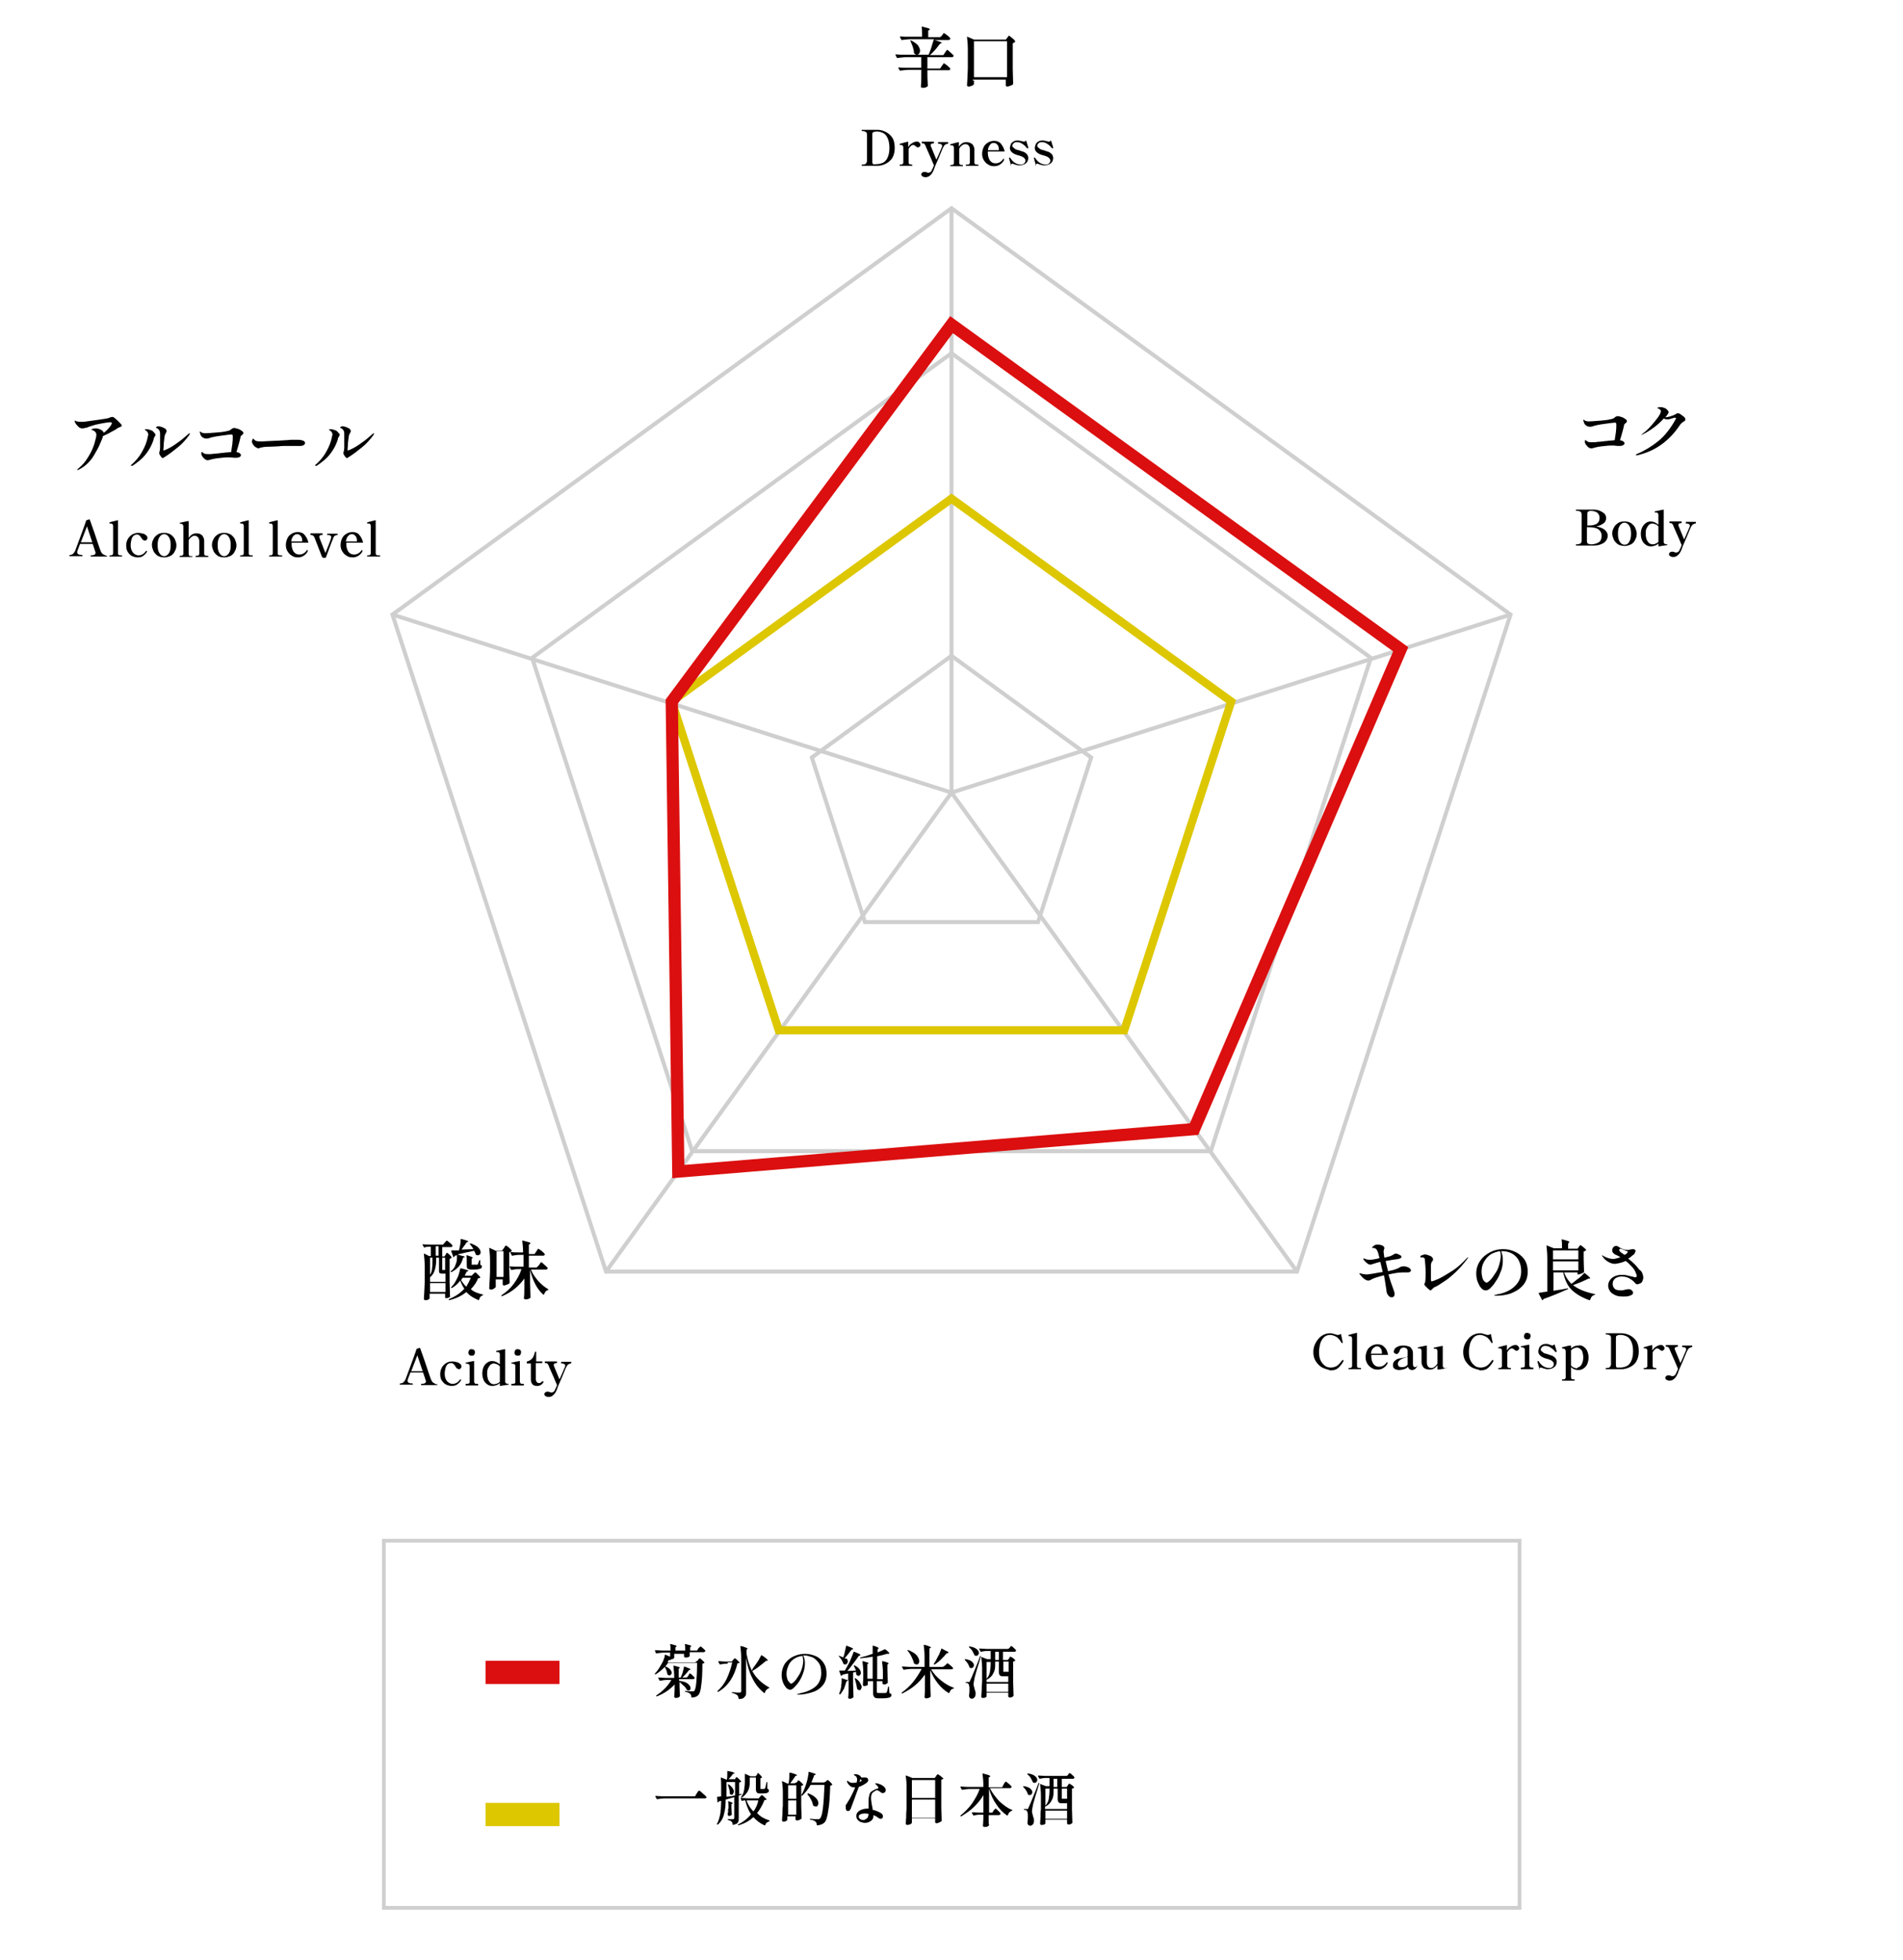 <?xml version="1.0" encoding="utf-8"?>
<svg xmlns="http://www.w3.org/2000/svg" xmlns:xlink="http://www.w3.org/1999/xlink" version="1.1" id="レイヤー_1" x="0px" y="0px" width="466px" height="480px" viewBox="0 0 466 480" style="enable-background:new 0 0 466 480;">
<style type="text/css">
	.st0{fill:none;stroke:#CFCFCF;stroke-width:0.985;stroke-miterlimit:10;}
	.st1{fill:none;stroke:#DDC700;stroke-width:2;stroke-miterlimit:10;}
	.st2{fill:none;stroke:#DB0F0F;stroke-width:3;stroke-miterlimit:10;}
	.st3{fill:none;stroke:#CFCFCF;stroke-width:0.912;stroke-miterlimit:10;}
	.st4{fill:#DB0F0F;}
	.st5{fill:#DDC700;}
</style>
<polygon class="st0" points="233,51 96.1,150.5 148.4,311.4 317.6,311.4 369.9,150.5"/>
<polygon class="st0" points="233,160.6 198.8,185.5 211.8,225.8 254.2,225.8 267.2,185.5"/>
<polygon class="st0" points="233,86.5 130.3,161.1 169.5,281.9 296.5,281.9 335.7,161.1"/>
<polyline class="st0" points="369.9,150.5 233,194.1 233,51"/>
<polyline class="st0" points="96.1,150.5 233,194.1 148.4,311.4"/>
<line class="st0" x1="317.6" y1="311.4" x2="233" y2="194.1"/>
<polygon class="st1" points="233,122.1 164.5,171.8 190.7,252.3 275.3,252.3 301.5,171.8"/>
<polygon class="st2" points="166.1,286.9 164.5,171.8 233,79.5 343,159 292.4,276.5"/>
<g>
	<g>
		<path d="M29.2,103.4c0.4,0.4,0.6,0.6,0.6,0.8c0,0.1,0,0.2-0.1,0.2c-0.1,0.1-0.3,0.2-0.6,0.3c-0.1,0-0.1,0.1-0.2,0.1&#xD;&#xA;			c-0.1,0-0.2,0.1-0.3,0.2l-0.3,0.2c-1.4,0.8-2.4,1.3-3.1,1.6c-0.1,0.5-0.3,1-0.5,1.4c-0.5,1.3-1.2,2.5-2,3.8c-0.9,1.3-2,2.3-3.4,3&#xD;&#xA;			c-0.1,0.1-0.2,0.1-0.3,0.1c-0.1,0-0.1,0-0.1-0.1c0,0,0.1-0.1,0.2-0.2c1-0.8,1.8-1.7,2.5-2.9c0.7-1.1,1.2-2.2,1.5-3.2&#xD;&#xA;			c0.3-1,0.5-1.8,0.5-2.2c0-0.6-0.4-1-1.1-1.2c-0.1,0-0.1,0-0.1-0.1c0-0.1,0.1-0.1,0.4-0.2s0.5-0.1,0.7-0.1c0.3,0,0.6,0.1,0.9,0.2&#xD;&#xA;			c0.3,0.1,0.5,0.3,0.7,0.4c0.2,0.2,0.3,0.4,0.3,0.5c0.8-0.6,1.4-1.3,1.8-1.9c0.1-0.2,0.2-0.4,0.2-0.5c0-0.1-0.2-0.2-0.5-0.2&#xD;&#xA;			c-0.3,0-0.8,0.1-1.5,0.2c-0.7,0.1-1.4,0.3-2,0.4c-0.4,0.1-0.9,0.3-1.6,0.5c-0.4,0.2-0.8,0.3-1,0.3c-0.2,0.1-0.5,0.1-0.7,0.1&#xD;&#xA;			c-0.3,0-0.6-0.1-0.9-0.4s-0.6-0.6-0.8-1c0-0.1-0.1-0.2-0.1-0.3c0-0.1,0-0.2,0.1-0.2c0,0,0.1,0,0.2,0.1s0.2,0.1,0.3,0.1&#xD;&#xA;			c0.3,0.1,0.7,0.1,1.1,0.1c0.4,0,0.7,0,1.2-0.1c0.6-0.1,1.6-0.2,2.9-0.4c1.3-0.2,2.1-0.3,2.4-0.4c0.1,0,0.3-0.1,0.5-0.2&#xD;&#xA;			c0.3-0.1,0.5-0.1,0.6-0.1c0.1,0,0.2,0.1,0.4,0.2C28.5,102.7,28.8,103,29.2,103.4z"/>
		<path d="M32,114c0-0.1,0.1-0.2,0.2-0.2c1-0.9,1.9-1.9,2.6-3.2c0.7-1.2,1.2-2.5,1.4-3.7c0.1-0.2,0.1-0.4,0.1-0.5&#xD;&#xA;			c0-0.4-0.2-0.7-0.5-0.9c-0.2-0.1-0.3-0.2-0.3-0.3c0-0.1,0-0.1,0.1-0.1c0.1,0,0.2,0,0.3,0c0.3,0,0.6,0.1,0.9,0.2&#xD;&#xA;			c0.4,0.1,0.7,0.3,0.9,0.6c0.2,0.2,0.4,0.4,0.4,0.6c0,0.1-0.1,0.2-0.2,0.4c-0.2,0.3-0.3,0.6-0.3,0.8c-0.3,0.9-0.7,1.8-1.3,2.7&#xD;&#xA;			s-1.2,1.6-1.9,2.2c-0.7,0.6-1.4,1.1-2,1.5C32.2,114,32.1,114,32,114C32,114,32,114,32,114z M39.4,111.8c-0.3-0.4-0.4-0.6-0.4-0.8&#xD;&#xA;			c0-0.1,0-0.2,0-0.2c0.1-0.3,0.2-0.7,0.2-1.2v-0.6c0-0.3,0-0.5,0-0.6c0-0.1,0-0.6,0-1.4c0-0.4,0-0.6,0-0.8c0-0.4-0.1-0.7-0.2-0.8&#xD;&#xA;			c-0.1-0.2-0.3-0.4-0.5-0.5s-0.3-0.1-0.3-0.2c0-0.1,0.1-0.1,0.2-0.2c0.1-0.1,0.3-0.1,0.5-0.1c0.2,0,0.5,0.1,0.8,0.2&#xD;&#xA;			s0.6,0.3,0.8,0.4c0.2,0.2,0.3,0.4,0.3,0.6c0,0.1-0.1,0.3-0.2,0.5c-0.2,0.3-0.3,0.6-0.3,0.9c-0.1,0.4-0.1,0.9-0.2,1.6&#xD;&#xA;			c0,0.7-0.1,1.2-0.1,1.5c0,0.2,0,0.2,0.1,0.2c0.2,0,0.6-0.2,1.2-0.5c0.6-0.3,1.4-0.8,2.2-1.4c0.9-0.6,1.7-1.3,2.6-2.1&#xD;&#xA;			c0.1-0.1,0.3-0.2,0.3-0.2c0,0,0.1,0,0.1,0.1c0,0.1-0.1,0.2-0.2,0.4c-0.8,1.1-1.7,2.1-2.7,2.9c-1,0.8-2.1,1.7-3.4,2.5&#xD;&#xA;			c-0.2,0.1-0.3,0.2-0.5,0.2C39.9,112.2,39.6,112.1,39.4,111.8z"/>
		<path d="M58.2,105c0.4,0.1,0.7,0.3,1,0.5c0.3,0.2,0.4,0.4,0.4,0.5c0,0.1,0,0.2-0.1,0.3c-0.1,0.1-0.2,0.2-0.3,0.3&#xD;&#xA;			c-0.2,0.1-0.3,0.3-0.3,0.4l-0.2,0.9c-0.3,1.2-0.6,2.1-0.8,2.8c0.3,0.1,0.6,0.1,0.8,0.3c0.2,0.1,0.3,0.3,0.3,0.5&#xD;&#xA;			c0,0.1-0.1,0.3-0.3,0.4c-0.2,0.1-0.4,0.2-0.8,0.2l-0.6,0c-0.6-0.1-1.1-0.1-1.4-0.1c-0.8,0-1.6,0.1-2.5,0.2&#xD;&#xA;			c-0.9,0.1-1.7,0.3-2.4,0.5c-0.1,0-0.1,0-0.2,0c-0.2,0-0.4-0.1-0.7-0.3c-0.2-0.2-0.4-0.4-0.6-0.7s-0.2-0.5-0.2-0.7&#xD;&#xA;			c0-0.2,0-0.3,0.1-0.3c0,0,0.1,0,0.1,0c0.2,0.2,0.4,0.3,0.6,0.4c0.2,0.1,0.5,0.1,0.8,0.1c0.2,0,0.5,0,0.8,0c0.3,0,0.6-0.1,0.8-0.1&#xD;&#xA;			c0,0,0.4,0,1.2-0.1c0.5-0.1,0.8-0.1,0.9-0.1c0.2,0,0.5-0.1,0.9-0.1c0.4,0,0.8-0.1,1.1-0.1c0.1-0.6,0.2-1.3,0.3-2&#xD;&#xA;			c0.1-0.7,0.1-1.3,0.1-1.8c0-0.2,0-0.3-0.1-0.4c0-0.1-0.1-0.1-0.3-0.1c-0.2,0-1.1,0.1-2.5,0.3c-1.5,0.2-2.4,0.4-2.9,0.6&#xD;&#xA;			c-0.3,0.1-0.5,0.1-0.7,0.1c-0.3,0-0.6-0.1-0.9-0.3c-0.3-0.2-0.5-0.5-0.6-1c0-0.1-0.1-0.2-0.1-0.3c0-0.1,0-0.1,0.1-0.1&#xD;&#xA;			c0,0,0.1,0,0.2,0.1l0.1,0.1c0.2,0.1,0.6,0.2,1,0.2c0.5,0,1.5-0.1,2.9-0.2c1.5-0.1,2.3-0.3,2.7-0.4c0.2-0.1,0.4-0.1,0.5-0.2&#xD;&#xA;			c0.1-0.1,0.2-0.2,0.4-0.3c0.1-0.1,0.1-0.1,0.2-0.1c0.1,0,0.1-0.1,0.2-0.1C57.6,104.8,57.8,104.9,58.2,105z"/>
		<path d="M63,109.7c-0.1,0-0.2-0.1-0.4-0.2c-0.2-0.1-0.4-0.3-0.6-0.6s-0.3-0.5-0.3-0.7c0-0.1,0-0.3,0.1-0.5s0.2-0.3,0.2-0.3&#xD;&#xA;			c0.1,0,0.1,0.1,0.2,0.2c0.2,0.2,0.4,0.4,0.6,0.4c0.3,0.1,0.8,0.1,1.3,0.1c0.4,0,1.8-0.1,4.2-0.2c1.3-0.1,2.3-0.1,2.9-0.2&#xD;&#xA;			c0.2,0,0.5,0,0.9,0c0.4,0,0.6,0,0.9,0c0.5,0,0.9,0.1,1.2,0.2c0.3,0.1,0.5,0.3,0.5,0.6c0,0.2-0.1,0.3-0.3,0.5&#xD;&#xA;			c-0.2,0.1-0.5,0.2-0.8,0.2c0,0-0.1,0-0.3,0c-0.2,0-0.4,0-0.8,0c-0.5,0-1.2,0-2,0c-0.8,0-1.6,0-2.3,0.1c-0.7,0-1.5,0.1-2.4,0.1&#xD;&#xA;			s-1.5,0.1-1.9,0.2l-0.3,0.1c-0.2,0.1-0.4,0.1-0.5,0.1C63.2,109.8,63.1,109.8,63,109.7z"/>
		<path d="M77.1,114c0-0.1,0.1-0.2,0.2-0.2c1-0.9,1.9-1.9,2.6-3.2c0.7-1.2,1.2-2.5,1.4-3.7c0.1-0.2,0.1-0.4,0.1-0.5&#xD;&#xA;			c0-0.4-0.2-0.7-0.5-0.9c-0.2-0.1-0.3-0.2-0.3-0.3c0-0.1,0-0.1,0.1-0.1c0.1,0,0.2,0,0.3,0c0.3,0,0.6,0.1,0.9,0.2&#xD;&#xA;			c0.4,0.1,0.7,0.3,0.9,0.6c0.2,0.2,0.4,0.4,0.4,0.6c0,0.1-0.1,0.2-0.2,0.4c-0.2,0.3-0.3,0.6-0.3,0.8c-0.3,0.9-0.7,1.8-1.3,2.7&#xD;&#xA;			s-1.2,1.6-1.9,2.2c-0.7,0.6-1.4,1.1-2,1.5C77.3,114,77.2,114,77.1,114C77.1,114,77.1,114,77.1,114z M84.5,111.8&#xD;&#xA;			c-0.3-0.4-0.4-0.6-0.4-0.8c0-0.1,0-0.2,0-0.2c0.1-0.3,0.2-0.7,0.2-1.2v-0.6c0-0.3,0-0.5,0-0.6c0-0.1,0-0.6,0-1.4&#xD;&#xA;			c0-0.4,0-0.6,0-0.8c0-0.4-0.1-0.7-0.2-0.8c-0.1-0.2-0.3-0.4-0.5-0.5s-0.3-0.1-0.3-0.2c0-0.1,0.1-0.1,0.2-0.2&#xD;&#xA;			c0.1-0.1,0.3-0.1,0.5-0.1c0.2,0,0.5,0.1,0.8,0.2s0.6,0.3,0.8,0.4c0.2,0.2,0.3,0.4,0.3,0.6c0,0.1-0.1,0.3-0.2,0.5&#xD;&#xA;			c-0.2,0.3-0.3,0.6-0.3,0.9c-0.1,0.4-0.1,0.9-0.2,1.6c0,0.7-0.1,1.2-0.1,1.5c0,0.2,0,0.2,0.1,0.2c0.2,0,0.6-0.2,1.2-0.5&#xD;&#xA;			c0.6-0.3,1.4-0.8,2.2-1.4c0.9-0.6,1.7-1.3,2.6-2.1c0.1-0.1,0.3-0.2,0.3-0.2c0,0,0.1,0,0.1,0.1c0,0.1-0.1,0.2-0.2,0.4&#xD;&#xA;			c-0.8,1.1-1.7,2.1-2.7,2.9c-1,0.8-2.1,1.7-3.4,2.5c-0.2,0.1-0.3,0.2-0.5,0.2C85,112.2,84.7,112.1,84.5,111.8z"/>
	</g>
</g>
<g>
	<g>
		<path d="M110.3,317.5c-0.1,0.1-0.3,0.2-0.5,0.3c-0.2,0.1-0.4,0.1-0.6,0.1c-0.1,0-0.2-0.1-0.2-0.2c0-0.1,0-0.1,0-0.2&#xD;&#xA;			c0,0,0-0.1,0-0.1c0-0.1,0-0.1,0-0.2v-0.4h-3.8v0.4l0,0.6c0,0.1,0,0.1,0,0.2c-0.1,0.1-0.2,0.2-0.4,0.3s-0.4,0.1-0.6,0.1&#xD;&#xA;			c-0.1,0-0.2,0-0.3-0.1c-0.1-0.1-0.1-0.1-0.1-0.2c0-0.6,0.1-1.2,0.1-1.8c0-0.6,0.1-1.4,0.1-2.3v-3.8c0-1.3-0.1-2.3-0.2-3.1v0&#xD;&#xA;			c0,0,0-0.1,0-0.1c0,0,0.1,0,0.1,0l1.2,0.6h0.4v-2.3h-0.6c-0.3,0-0.7,0.1-1,0.2h0c0,0-0.1,0-0.1-0.1l-0.3-0.5c0,0,0,0,0-0.1&#xD;&#xA;			c0-0.1,0-0.1,0.1-0.1c0.6,0.1,1.2,0.1,2,0.1h2.9l0.4-0.5c0,0,0.1-0.1,0.2-0.2c0.1-0.1,0.1-0.2,0.2-0.2s0.1-0.1,0.1-0.1&#xD;&#xA;			c0.1,0,0.3,0.2,0.7,0.5c0.4,0.3,0.6,0.6,0.7,0.7c0,0.1,0,0.1,0,0.2c-0.1,0.1-0.2,0.2-0.4,0.2h-2.1v2.3h0.5l0.3-0.4&#xD;&#xA;			c0,0,0.1-0.1,0.1-0.2s0.1-0.1,0.1-0.2c0,0,0.1-0.1,0.1-0.1c0.1,0,0.3,0.1,0.6,0.4c0.3,0.3,0.5,0.5,0.6,0.7c0,0,0,0.1,0,0.1&#xD;&#xA;			c-0.1,0.1-0.3,0.2-0.5,0.3v5.5c0,1.3,0.1,2.6,0.1,3.7C110.4,317.5,110.4,317.5,110.3,317.5z M109.1,313.8v-1.9c-0.2,0-0.4,0-0.5,0&#xD;&#xA;			h-0.4c-0.3,0-0.5-0.1-0.6-0.2c-0.1-0.1-0.1-0.3-0.1-0.6V308h-0.7v0.7c0,0.8-0.1,1.5-0.3,2.2c-0.2,0.7-0.5,1.3-1.1,1.8&#xD;&#xA;			c-0.1,0.1-0.1,0.1-0.1,0.1l0,0v1.1H109.1z M105.3,308v4.2c0.3-0.5,0.5-1.1,0.5-1.6c0.1-0.6,0.1-1.2,0.1-1.9V308H105.3z&#xD;&#xA;			 M105.3,316.4h3.8v-2.2h-3.8V316.4z M107.4,305.2h-0.7v2.3h0.7V305.2z M109.1,308h-0.8v2.8c0,0.1,0,0.1,0,0.2c0,0,0.1,0,0.1,0h0.5&#xD;&#xA;			c0.1,0,0.1,0,0.1,0V308z M118.2,317c0.1,0,0.1,0.1,0.1,0.1c0,0.1,0,0.1-0.1,0.1c-0.2,0.1-0.4,0.2-0.6,0.4&#xD;&#xA;			c-0.1,0.2-0.2,0.4-0.3,0.7c0,0.1-0.1,0.1-0.1,0.1c-1.2-0.5-2.2-1.1-3-2c-1.1,0.9-2.5,1.6-4.2,2h0c0,0-0.1,0-0.1-0.1v0&#xD;&#xA;			c0-0.1,0-0.1,0.1-0.2c1.5-0.6,2.7-1.4,3.7-2.5c-0.4-0.6-0.7-1.2-1-2c-0.6,0.8-1.3,1.4-2,1.8c-0.1,0-0.1,0-0.2,0&#xD;&#xA;			c-0.1,0,0-0.1,0-0.2c0.4-0.4,0.8-0.9,1.1-1.5c0.2-0.4,0.5-0.9,0.7-1.5c0.2-0.6,0.3-1.1,0.4-1.5c0-0.1,0.1-0.1,0.2-0.1&#xD;&#xA;			c1.2,0.3,1.8,0.5,1.8,0.6c0,0,0,0.1-0.1,0.1l-0.3,0.1c-0.2,0.4-0.4,0.7-0.5,1h1.7l0.4-0.4c0,0,0.1-0.1,0.2-0.2&#xD;&#xA;			c0.1-0.1,0.2-0.2,0.3-0.2c0.1,0,0.3,0.2,0.6,0.5c0.3,0.3,0.5,0.5,0.6,0.7c0,0,0,0.1,0,0.1c-0.1,0-0.1,0.1-0.2,0.1s-0.2,0-0.3,0&#xD;&#xA;			c-0.4,1-1,1.9-1.8,2.7C115.9,316.3,116.9,316.7,118.2,317z M111.1,307.9c0,0-0.1,0-0.1-0.1l-0.5-1.4l0-0.1c0-0.1,0-0.1,0.1-0.1&#xD;&#xA;			l0.7,0l1.1,0c0.1-0.4,0.2-0.9,0.3-1.4c0.1-0.5,0.1-0.9,0.1-1.3c0-0.1,0-0.1,0.1-0.1c0.7,0.2,1.2,0.3,1.4,0.4&#xD;&#xA;			c0.3,0.1,0.4,0.2,0.4,0.2c0,0.1,0,0.1-0.1,0.1l-0.3,0.1c-0.3,0.5-0.8,1.1-1.3,1.8l2.9-0.1c-0.1-0.3-0.4-0.7-0.8-1.2&#xD;&#xA;			c-0.1-0.1-0.1-0.1,0-0.2c0.1,0,0.1,0,0.2,0c0.8,0.3,1.4,0.6,1.8,1s0.6,0.8,0.6,1.2c0,0.2-0.1,0.4-0.2,0.5&#xD;&#xA;			c-0.1,0.1-0.3,0.2-0.5,0.2c-0.1,0-0.3,0-0.4-0.1c0,0-0.1-0.1-0.1-0.1c-0.1-0.3-0.2-0.6-0.4-0.9c-1,0.2-2.4,0.5-4.1,0.9l1,0.3&#xD;&#xA;			c0.5,0.1,0.8,0.2,0.8,0.3c0,0,0,0.1-0.1,0.1l-0.3,0.1c-0.2,0.8-0.5,1.5-1,2.1s-1.1,1-1.8,1.4c-0.1,0-0.1,0-0.2,0&#xD;&#xA;			c-0.1-0.1-0.1-0.1,0-0.2c0.3-0.2,0.5-0.4,0.7-0.7c0.3-0.3,0.4-0.8,0.6-1.3s0.2-1,0.2-1.5c0-0.2,0-0.3,0-0.4l-0.5,0.1&#xD;&#xA;			C111.3,307.7,111.2,307.8,111.1,307.9L111.1,307.9z M115.3,312.9h-2l-0.4,0.6c0.4,0.6,0.8,1.2,1.3,1.6&#xD;&#xA;			C114.6,314.4,115,313.6,115.3,312.9z M117.5,308.6c0.1,0,0.1,0,0.1,0.1l0,1c0.1,0.1,0.3,0.1,0.3,0.2c0.1,0.1,0.1,0.2,0.1,0.3&#xD;&#xA;			c0,0.2-0.1,0.4-0.4,0.5c-0.3,0.1-0.8,0.2-1.4,0.2h-0.8c-0.4,0-0.7-0.1-0.9-0.2c-0.1-0.1-0.2-0.4-0.2-0.8v-1.2c0-0.4,0-0.8-0.1-1.2&#xD;&#xA;			c0-0.1,0.1-0.1,0.2-0.1c0.5,0.2,0.9,0.3,1.1,0.4c0.2,0.1,0.3,0.2,0.3,0.2c0,0,0,0.1-0.1,0.1l-0.2,0.1v1.3c0,0.1,0,0.1,0,0.2&#xD;&#xA;			s0.1,0,0.2,0h1.1c0.1,0,0.2,0,0.2-0.1c0.1-0.1,0.1-0.3,0.2-0.5c0.1-0.3,0.1-0.4,0.2-0.5C117.4,308.6,117.4,308.6,117.5,308.6z"/>
		<path d="M123.5,305.5c0-0.1,0.1-0.1,0.1-0.2c0-0.1,0.1-0.1,0.2-0.2c0.1-0.1,0.1-0.1,0.1-0.1c0.1,0,0.3,0.2,0.7,0.5&#xD;&#xA;			s0.6,0.6,0.7,0.7c0,0.1,0,0.1,0,0.2c-0.2,0.1-0.3,0.2-0.6,0.3v3.7c0,1.3,0.1,2.6,0.1,3.7c0,0.1,0,0.1-0.1,0.2&#xD;&#xA;			c-0.1,0.1-0.3,0.2-0.6,0.3c-0.3,0.1-0.5,0.2-0.7,0.2c-0.1,0-0.2-0.1-0.3-0.2c0-0.1,0-0.1,0-0.2l0-0.6v-0.5h-1.7v0.6l0,0.5&#xD;&#xA;			c0,0.1,0,0.3,0,0.6c0,0.1,0,0.1,0,0.2c-0.1,0.1-0.2,0.2-0.5,0.4s-0.5,0.2-0.7,0.2c-0.1,0-0.2,0-0.3-0.1c-0.1-0.1-0.1-0.1-0.1-0.2&#xD;&#xA;			c0-0.6,0.1-1.2,0.1-1.8s0.1-1.4,0.1-2.3v-2.6c0-1.3-0.1-2.3-0.2-3.1v0c0-0.1,0-0.1,0.1-0.1l1.5,0.7h1.5L123.5,305.5z M123.3,312.7&#xD;&#xA;			v-6.3h-1.7v6.3H123.3z M132,309.8c0.1-0.1,0.1-0.2,0.2-0.3c0.1-0.1,0.1-0.2,0.2-0.3c0-0.1,0.1-0.1,0.1-0.1c0.1,0,0.4,0.2,0.8,0.6&#xD;&#xA;			c0.4,0.4,0.7,0.6,0.8,0.8c0,0.1,0,0.1,0,0.2c-0.1,0.1-0.2,0.2-0.4,0.2H130c0.4,1,1.1,2,1.8,2.8s1.6,1.5,2.4,2&#xD;&#xA;			c0.1,0,0.1,0.1,0.1,0.1c0,0.1,0,0.1-0.1,0.1c-0.2,0.1-0.5,0.2-0.6,0.4s-0.3,0.4-0.4,0.7c0,0.1-0.1,0.1-0.2,0&#xD;&#xA;			c-1.5-1.3-2.5-3.3-3.2-6v3c0,1.3,0.1,2.5,0.1,3.7c0,0.1,0,0.1,0,0.1c-0.1,0.1-0.3,0.2-0.5,0.3c-0.3,0.1-0.5,0.1-0.7,0.1&#xD;&#xA;			c-0.1,0-0.2,0-0.3-0.1c-0.1-0.1-0.1-0.1-0.1-0.2c0.1-0.9,0.1-2,0.1-3.1v-1.7c-1.3,1.8-3,3.3-5.4,4.3c-0.1,0-0.1,0-0.2,0l0,0&#xD;&#xA;			c-0.1-0.1,0-0.1,0-0.2c1.2-0.8,2.2-1.7,3-2.8c0.8-1.1,1.5-2.3,1.9-3.6h-0.9c-0.5,0-1,0.1-1.5,0.2c-0.1,0-0.1,0-0.2-0.1l-0.3-0.6&#xD;&#xA;			c0,0,0,0,0-0.1c0-0.1,0-0.1,0.1-0.1c0.6,0.1,1.2,0.1,2,0.1h1.3v-2.9h-1c-0.6,0-1.1,0.1-1.7,0.2c0,0-0.1,0-0.1,0c0,0-0.1,0-0.1-0.1&#xD;&#xA;			l-0.3-0.6c0,0,0,0,0-0.1c0-0.1,0-0.1,0.1-0.1c0.6,0.1,1.2,0.1,2,0.1h1V307c0-1.2-0.1-2.2-0.2-3.1v0c0-0.1,0-0.1,0.1-0.1&#xD;&#xA;			c0.7,0.2,1.2,0.3,1.5,0.4s0.4,0.2,0.4,0.3c0,0,0,0.1-0.1,0.1l-0.3,0.2v2.3h1.4l0.4-0.6c0.1-0.1,0.1-0.2,0.2-0.3&#xD;&#xA;			c0.1-0.1,0.1-0.2,0.2-0.3c0-0.1,0.1-0.1,0.1-0.1c0.1,0,0.3,0.2,0.8,0.5c0.4,0.4,0.7,0.6,0.8,0.8c0,0,0,0,0,0.1&#xD;&#xA;			c0,0.1,0,0.1-0.1,0.2s-0.2,0.1-0.3,0.1h-3.5v2.9h1.9L132,309.8z"/>
	</g>
</g>
<g>
	<g>
		<path d="M107.1,339c0,0,0,0.1,0,0.1c0,0.1,0,0.1-0.1,0.1h-3.8c-0.1,0-0.1,0-0.1-0.1c0-0.1,0-0.2,0.1-0.2c0.7,0,1.1-0.2,1.1-0.6&#xD;&#xA;			c0-0.1,0-0.2-0.1-0.4l-0.6-1.8h-3.1l-0.6,1.6c-0.1,0.2-0.1,0.3-0.1,0.4c0,0.5,0.4,0.7,1.2,0.7c0.1,0,0.1,0.1,0.1,0.2&#xD;&#xA;			c0,0.1,0,0.1-0.1,0.1h-3c-0.1,0-0.1,0-0.1-0.1c0-0.1,0-0.2,0.1-0.2c0.3,0,0.5-0.1,0.7-0.2c0.2-0.2,0.4-0.4,0.6-0.8&#xD;&#xA;			c0.1-0.3,0.8-2.1,2-5.4l0.7-2c0,0,0-0.1,0.1-0.1l0.6-0.2c0,0,0.1,0,0.1,0c0.1,0,0.1,0.1,0.1,0.1l0.5,1.4c0.3,0.8,0.7,2,1.2,3.5&#xD;&#xA;			c0.5,1.5,0.8,2.4,0.9,2.6c0.1,0.3,0.2,0.5,0.4,0.7c0.1,0.2,0.3,0.3,0.4,0.3C106.6,339,106.8,339,107.1,339&#xD;&#xA;			C107.1,339,107.1,339,107.1,339z M103.5,335.8l-1.3-3.9c-0.2,0.5-0.7,1.8-1.5,3.9H103.5z"/>
		<path d="M109.3,339.1c-0.5-0.2-0.8-0.6-1.1-1s-0.4-1-0.4-1.6c0-0.5,0.1-1,0.3-1.4c0.2-0.5,0.6-0.9,1-1.2s1-0.5,1.6-0.5&#xD;&#xA;			c0.5,0,0.9,0.1,1.3,0.2c0.3,0.1,0.6,0.3,0.8,0.5s0.2,0.4,0.2,0.6c0,0.2-0.1,0.3-0.2,0.4c-0.1,0.1-0.2,0.2-0.4,0.2&#xD;&#xA;			c-0.2,0-0.3-0.1-0.5-0.2s-0.2-0.3-0.4-0.5c-0.2-0.3-0.3-0.5-0.5-0.6c-0.2-0.2-0.4-0.2-0.6-0.2c-0.3,0-0.5,0.1-0.8,0.3&#xD;&#xA;			c-0.2,0.2-0.4,0.5-0.5,0.9c-0.1,0.4-0.2,0.9-0.2,1.4c0,0.6,0.1,1,0.3,1.4c0.2,0.4,0.4,0.6,0.7,0.8s0.6,0.3,0.9,0.3&#xD;&#xA;			c0.7,0,1.3-0.3,1.8-1c0,0,0.1-0.1,0.1-0.1c0,0,0.1,0,0.1,0c0.1,0,0.1,0.1,0.1,0.1c0,0,0,0.1,0,0.1c-0.2,0.4-0.5,0.7-0.9,1&#xD;&#xA;			c-0.4,0.3-0.8,0.4-1.4,0.4C110.2,339.4,109.7,339.3,109.3,339.1z"/>
		<path d="M114.1,339.3c-0.1,0-0.1-0.1-0.1-0.2c0-0.1,0-0.2,0.1-0.2h0.1c0.2,0,0.4,0,0.6-0.1s0.2-0.2,0.2-0.5l0-3.7&#xD;&#xA;			c0-0.2,0-0.3-0.1-0.4s-0.1-0.1-0.3-0.2c-0.1,0-0.3-0.1-0.5-0.1c0,0-0.1,0-0.1,0c0,0,0-0.1,0-0.1c0,0,0-0.1,0-0.1c0,0,0,0,0,0&#xD;&#xA;			c0.2,0,0.8-0.2,2-0.4h0c0.1,0,0.1,0,0.1,0.1v4.9c0,0.2,0.1,0.4,0.2,0.5c0.1,0.1,0.3,0.1,0.6,0.1h0.1c0.1,0,0.1,0.1,0.1,0.2&#xD;&#xA;			c0,0.1,0,0.2-0.1,0.2H114.1z M114.9,331.8c-0.2-0.2-0.2-0.4-0.2-0.6c0-0.2,0.1-0.4,0.2-0.6c0.2-0.2,0.4-0.2,0.6-0.2&#xD;&#xA;			c0.2,0,0.4,0.1,0.6,0.2c0.2,0.2,0.2,0.4,0.2,0.6c0,0.2-0.1,0.4-0.2,0.6c-0.2,0.2-0.4,0.2-0.6,0.2C115.2,332,115,331.9,114.9,331.8&#xD;&#xA;			z"/>
		<path d="M124.6,339c0,0.1,0,0.1-0.1,0.1c-0.1,0-0.7,0.1-2,0.3h0c-0.1,0-0.1,0-0.1-0.1v-0.6c-0.2,0.2-0.5,0.4-0.8,0.5&#xD;&#xA;			c-0.3,0.1-0.6,0.2-1,0.2c-0.5,0-0.9-0.1-1.3-0.4s-0.7-0.6-0.9-1.1c-0.2-0.5-0.3-1-0.3-1.6c0-0.5,0.1-1,0.3-1.5s0.5-0.8,0.9-1.1&#xD;&#xA;			c0.4-0.3,0.8-0.4,1.2-0.4c0.7,0,1.3,0.3,1.9,0.8l0-2.4c0-0.3-0.1-0.4-0.2-0.5c-0.1-0.1-0.3-0.1-0.6-0.1c-0.1,0-0.1-0.1-0.1-0.2&#xD;&#xA;			c0-0.1,0-0.1,0.1-0.1c0.1,0,0.6-0.1,1.5-0.3c0.2,0,0.3-0.1,0.5-0.1h0c0.1,0,0.1,0,0.1,0.1l0,7.8c0,0.4,0.2,0.5,0.6,0.6&#xD;&#xA;			c0.1,0,0.1,0,0.2,0C124.5,338.9,124.6,338.9,124.6,339z M121.8,338.8c0.2-0.1,0.4-0.2,0.6-0.4l0-3.8c-0.2-0.2-0.4-0.4-0.7-0.5&#xD;&#xA;			c-0.3-0.1-0.5-0.2-0.8-0.2c-0.3,0-0.5,0.1-0.8,0.3c-0.2,0.2-0.4,0.5-0.6,0.9s-0.2,0.8-0.2,1.4c0,0.5,0.1,1,0.2,1.3&#xD;&#xA;			c0.2,0.4,0.4,0.7,0.6,0.9c0.3,0.2,0.6,0.3,0.9,0.3C121.4,338.9,121.6,338.9,121.8,338.8z"/>
		<path d="M125.3,339.3c-0.1,0-0.1-0.1-0.1-0.2c0-0.1,0-0.2,0.1-0.2h0.1c0.2,0,0.4,0,0.6-0.1s0.2-0.2,0.2-0.5l0-3.7&#xD;&#xA;			c0-0.2,0-0.3-0.1-0.4s-0.1-0.1-0.3-0.2c-0.1,0-0.3-0.1-0.5-0.1c0,0-0.1,0-0.1,0c0,0,0-0.1,0-0.1c0,0,0-0.1,0-0.1c0,0,0,0,0,0&#xD;&#xA;			c0.2,0,0.8-0.2,2-0.4h0c0.1,0,0.1,0,0.1,0.1v4.9c0,0.2,0.1,0.4,0.2,0.5c0.1,0.1,0.3,0.1,0.6,0.1h0.1c0.1,0,0.1,0.1,0.1,0.2&#xD;&#xA;			c0,0.1,0,0.2-0.1,0.2H125.3z M126.2,331.8c-0.2-0.2-0.2-0.4-0.2-0.6c0-0.2,0.1-0.4,0.2-0.6c0.2-0.2,0.4-0.2,0.6-0.2&#xD;&#xA;			c0.2,0,0.4,0.1,0.6,0.2c0.2,0.2,0.2,0.4,0.2,0.6c0,0.2-0.1,0.4-0.2,0.6c-0.2,0.2-0.4,0.2-0.6,0.2&#xD;&#xA;			C126.5,332,126.3,331.9,126.2,331.8z"/>
		<path d="M130.4,339c-0.3-0.3-0.4-0.7-0.4-1.2v-3.9h-0.9c-0.1,0-0.1,0-0.1-0.1v-0.3c0-0.1,0-0.1,0.1-0.1c0.5-0.1,0.9-0.4,1.2-0.7&#xD;&#xA;			c0.3-0.3,0.5-0.9,0.7-1.6c0-0.1,0-0.1,0.1-0.1h0.1c0.1,0,0.1,0,0.1,0.1v2.3h1.4c0.1,0,0.1,0,0.1,0.1v0.2c0,0.1,0,0.1-0.1,0.1h-1.5&#xD;&#xA;			v2.8c0,0.6,0,0.9,0,1c0,0.7,0.3,1.1,0.8,1.1c0.2,0,0.3,0,0.4-0.1c0.1-0.1,0.2-0.2,0.4-0.3c0,0,0.1-0.1,0.1-0.1c0,0,0.1,0,0.1,0.1&#xD;&#xA;			c0,0,0.1,0.1,0.1,0.1c0,0,0,0.1,0,0.1c-0.4,0.6-0.9,0.9-1.5,0.9C131,339.4,130.6,339.3,130.4,339z"/>
		<path d="M139.8,333.5c0.1,0,0.1,0.1,0.1,0.2c0,0.1,0,0.1-0.1,0.2c-0.2,0-0.4,0.1-0.6,0.2s-0.3,0.3-0.5,0.6c0,0-0.4,0.8-1.1,2.6&#xD;&#xA;			c-0.7,1.6-1.1,2.5-1.2,2.9c-0.3,0.8-0.7,1.3-1,1.5c-0.3,0.3-0.7,0.4-1.1,0.4c-0.3,0-0.5-0.1-0.7-0.2s-0.3-0.3-0.3-0.5&#xD;&#xA;			c0-0.2,0.1-0.3,0.2-0.4c0.1-0.1,0.3-0.2,0.5-0.2c0.1,0,0.2,0,0.3,0c0.1,0,0.2,0.1,0.3,0.1c0.2,0.1,0.3,0.1,0.5,0.1&#xD;&#xA;			c0.2,0,0.3-0.1,0.5-0.2c0.2-0.2,0.3-0.4,0.4-0.7c0,0,0.1-0.1,0.2-0.4l0.2-0.5c-1.2-2.9-2-4.5-2.1-4.9c-0.1-0.2-0.2-0.3-0.3-0.4&#xD;&#xA;			c-0.1-0.1-0.3-0.1-0.5-0.1c-0.1,0-0.1-0.1-0.1-0.2c0-0.1,0-0.2,0.1-0.2h2.8c0.1,0,0.1,0.1,0.1,0.2c0,0.1,0,0.2-0.1,0.2&#xD;&#xA;			c-0.2,0-0.4,0.1-0.5,0.1c-0.1,0.1-0.2,0.2-0.2,0.3c0,0.1,0,0.1,0,0.2l1.4,3.4c0.8-1.7,1.2-2.8,1.4-3.2c0-0.1,0-0.1,0-0.2&#xD;&#xA;			c0-0.2-0.1-0.3-0.3-0.4c-0.2-0.1-0.4-0.1-0.6-0.1c-0.1,0-0.1-0.1-0.1-0.2c0-0.1,0-0.2,0.1-0.2H139.8z"/>
	</g>
</g>
<g>
	<g>
		<path d="M26.2,136.1c0,0,0,0.1,0,0.1c0,0.1,0,0.1-0.1,0.1h-3.8c-0.1,0-0.1,0-0.1-0.1c0-0.1,0-0.2,0.1-0.2c0.7,0,1.1-0.2,1.1-0.6&#xD;&#xA;			c0-0.1,0-0.2-0.1-0.4l-0.6-1.8h-3.1l-0.6,1.6c-0.1,0.2-0.1,0.3-0.1,0.4c0,0.5,0.4,0.7,1.2,0.7c0.1,0,0.1,0.1,0.1,0.2&#xD;&#xA;			c0,0.1,0,0.1-0.1,0.1h-3c-0.1,0-0.1,0-0.1-0.1c0-0.1,0-0.2,0.1-0.2c0.3,0,0.5-0.1,0.7-0.2c0.2-0.2,0.4-0.4,0.6-0.8&#xD;&#xA;			c0.1-0.3,0.8-2.1,2-5.4l0.7-2c0,0,0-0.1,0.1-0.1l0.6-0.2c0,0,0.1,0,0.1,0c0.1,0,0.1,0.1,0.1,0.1l0.5,1.4c0.3,0.8,0.7,2,1.2,3.5&#xD;&#xA;			s0.8,2.4,0.9,2.6c0.1,0.3,0.2,0.5,0.4,0.7c0.1,0.2,0.3,0.3,0.4,0.3C25.7,136,25.9,136.1,26.2,136.1&#xD;&#xA;			C26.2,136.1,26.2,136.1,26.2,136.1z M22.6,132.8l-1.3-3.9c-0.2,0.5-0.7,1.8-1.5,3.9H22.6z"/>
		<path d="M26.9,136.3c-0.1,0-0.1,0-0.1-0.1c0-0.1,0-0.2,0.1-0.2h0.1c0.2,0,0.4,0,0.5-0.1c0.1-0.1,0.2-0.2,0.2-0.4l0-6.7&#xD;&#xA;			c0-0.2-0.1-0.4-0.2-0.5c-0.1-0.1-0.3-0.1-0.6-0.1c-0.1,0-0.1-0.1-0.1-0.2c0,0,0-0.1,0-0.1c0,0,0,0,0.1,0l0.7-0.2&#xD;&#xA;			c0.8-0.2,1.2-0.3,1.2-0.3h0c0.1,0,0.1,0,0.1,0.1v8c0,0.2,0.1,0.4,0.2,0.4c0.1,0.1,0.3,0.1,0.6,0.1h0.1c0.1,0,0.1,0.1,0.1,0.2&#xD;&#xA;			c0,0.1,0,0.1-0.1,0.1H26.9z"/>
		<path d="M32.4,136.2c-0.5-0.2-0.8-0.6-1.1-1c-0.3-0.5-0.4-1-0.4-1.6c0-0.5,0.1-1,0.3-1.4c0.2-0.5,0.6-0.9,1-1.2&#xD;&#xA;			c0.5-0.3,1-0.5,1.6-0.5c0.5,0,0.9,0.1,1.3,0.2s0.6,0.3,0.8,0.5c0.2,0.2,0.2,0.4,0.2,0.6c0,0.2-0.1,0.3-0.2,0.4&#xD;&#xA;			c-0.1,0.1-0.2,0.2-0.4,0.2c-0.2,0-0.3-0.1-0.5-0.2s-0.2-0.3-0.4-0.5c-0.2-0.3-0.3-0.5-0.5-0.6c-0.2-0.2-0.4-0.2-0.6-0.2&#xD;&#xA;			c-0.3,0-0.5,0.1-0.8,0.3c-0.2,0.2-0.4,0.5-0.5,0.9s-0.2,0.9-0.2,1.4c0,0.6,0.1,1,0.3,1.4c0.2,0.4,0.4,0.6,0.7,0.8s0.6,0.3,0.9,0.3&#xD;&#xA;			c0.7,0,1.3-0.3,1.8-1c0,0,0.1-0.1,0.1-0.1c0,0,0.1,0,0.1,0c0.1,0,0.1,0.1,0.1,0.1c0,0,0,0.1,0,0.1c-0.2,0.4-0.5,0.7-0.9,1&#xD;&#xA;			c-0.4,0.3-0.8,0.4-1.4,0.4C33.3,136.5,32.9,136.4,32.4,136.2z"/>
		<path d="M38.6,136.1c-0.4-0.3-0.8-0.7-1-1.1c-0.2-0.5-0.4-1-0.4-1.5c0-0.5,0.1-1,0.4-1.5c0.2-0.5,0.6-0.8,1-1.1&#xD;&#xA;			c0.4-0.3,1-0.4,1.6-0.4c0.6,0,1.1,0.1,1.6,0.4c0.4,0.3,0.8,0.7,1,1.1c0.2,0.5,0.4,1,0.4,1.5c0,0.5-0.1,1-0.4,1.5&#xD;&#xA;			c-0.2,0.5-0.6,0.9-1,1.1s-1,0.4-1.5,0.4S39.1,136.4,38.6,136.1z M41.4,135.4c0.3-0.5,0.4-1.1,0.4-1.9c0-0.8-0.1-1.4-0.4-1.9&#xD;&#xA;			c-0.3-0.5-0.7-0.8-1.2-0.8c-0.5,0-0.9,0.3-1.2,0.8c-0.3,0.5-0.4,1.1-0.4,1.9c0,0.8,0.1,1.4,0.4,1.9s0.7,0.8,1.2,0.8&#xD;&#xA;			C40.7,136.2,41.1,135.9,41.4,135.4z"/>
		<path d="M50.9,136.1c0.1,0,0.1,0.1,0.1,0.2c0,0.1,0,0.1-0.1,0.1H48c-0.1,0-0.1,0-0.1-0.1c0-0.1,0-0.2,0.1-0.2h0.1&#xD;&#xA;			c0.2,0,0.4,0,0.5-0.1c0.1-0.1,0.2-0.2,0.2-0.4v-2c0-0.4,0-0.7,0-1c0-0.4-0.1-0.8-0.3-1s-0.4-0.4-0.8-0.4c-0.3,0-0.6,0.1-0.8,0.3&#xD;&#xA;			c-0.3,0.2-0.5,0.4-0.7,0.8v3.4c0,0.2,0.1,0.4,0.2,0.4c0.1,0.1,0.3,0.1,0.5,0.1h0.1c0,0,0.1,0,0.1,0s0,0.1,0,0.1&#xD;&#xA;			c0,0.1,0,0.1-0.1,0.1h-2.9c-0.1,0-0.1,0-0.1-0.1c0-0.1,0-0.2,0.1-0.2h0.1c0.2,0,0.4,0,0.5-0.1c0.1-0.1,0.2-0.2,0.2-0.4l0-6.7&#xD;&#xA;			c0-0.2-0.1-0.4-0.2-0.5c-0.1-0.1-0.3-0.1-0.6-0.2c0,0-0.1,0-0.1,0c0,0,0-0.1,0-0.1v0c0-0.1,0-0.1,0.1-0.1c0.2,0,0.8-0.2,2-0.4h0&#xD;&#xA;			c0.1,0,0.1,0,0.1,0.1l0,4c0.5-0.7,1.1-1.1,1.9-1.1c0.6,0,1.1,0.2,1.4,0.5c0.3,0.4,0.5,0.8,0.5,1.3c0,0.2,0,0.5,0,0.9l0,2.3&#xD;&#xA;			c0,0.2,0.1,0.4,0.2,0.4c0.1,0.1,0.3,0.1,0.5,0.1H50.9z"/>
		<path d="M53.3,136.1c-0.4-0.3-0.8-0.7-1-1.1c-0.2-0.5-0.4-1-0.4-1.5c0-0.5,0.1-1,0.4-1.5c0.2-0.5,0.6-0.8,1-1.1&#xD;&#xA;			c0.4-0.3,1-0.4,1.6-0.4c0.6,0,1.1,0.1,1.6,0.4c0.4,0.3,0.8,0.7,1,1.1c0.2,0.5,0.4,1,0.4,1.5c0,0.5-0.1,1-0.4,1.5&#xD;&#xA;			c-0.2,0.5-0.6,0.9-1,1.1s-1,0.4-1.5,0.4S53.7,136.4,53.3,136.1z M56.1,135.4c0.3-0.5,0.4-1.1,0.4-1.9c0-0.8-0.1-1.4-0.4-1.9&#xD;&#xA;			c-0.3-0.5-0.7-0.8-1.2-0.8c-0.5,0-0.9,0.3-1.2,0.8c-0.3,0.5-0.4,1.1-0.4,1.9c0,0.8,0.1,1.4,0.4,1.9s0.7,0.8,1.2,0.8&#xD;&#xA;			C55.4,136.2,55.8,135.9,56.1,135.4z"/>
		<path d="M58.9,136.3c-0.1,0-0.1,0-0.1-0.1c0-0.1,0-0.2,0.1-0.2H59c0.2,0,0.4,0,0.5-0.1c0.1-0.1,0.2-0.2,0.2-0.4l0-6.7&#xD;&#xA;			c0-0.2-0.1-0.4-0.2-0.5c-0.1-0.1-0.3-0.1-0.6-0.1c-0.1,0-0.1-0.1-0.1-0.2c0,0,0-0.1,0-0.1c0,0,0,0,0.1,0l0.7-0.2&#xD;&#xA;			c0.8-0.2,1.2-0.3,1.2-0.3h0c0.1,0,0.1,0,0.1,0.1v8c0,0.2,0.1,0.4,0.2,0.4c0.1,0.1,0.3,0.1,0.6,0.1h0.1c0.1,0,0.1,0.1,0.1,0.2&#xD;&#xA;			c0,0.1,0,0.1-0.1,0.1H58.9z"/>
		<path d="M66,136.3c-0.1,0-0.1,0-0.1-0.1c0-0.1,0-0.2,0.1-0.2h0.1c0.2,0,0.4,0,0.5-0.1c0.1-0.1,0.2-0.2,0.2-0.4l0-6.7&#xD;&#xA;			c0-0.2-0.1-0.4-0.2-0.5c-0.1-0.1-0.3-0.1-0.6-0.1c-0.1,0-0.1-0.1-0.1-0.2c0,0,0-0.1,0-0.1c0,0,0,0,0.1,0l0.7-0.2&#xD;&#xA;			c0.8-0.2,1.2-0.3,1.2-0.3h0c0.1,0,0.1,0,0.1,0.1v8c0,0.2,0.1,0.4,0.2,0.4c0.1,0.1,0.3,0.1,0.6,0.1H69c0.1,0,0.1,0.1,0.1,0.2&#xD;&#xA;			c0,0.1,0,0.1-0.1,0.1H66z"/>
		<path d="M75.4,134.9C75.4,135,75.4,135,75.4,134.9c-0.2,0.5-0.5,0.8-0.9,1.1c-0.4,0.3-0.9,0.5-1.5,0.5c-0.6,0-1.1-0.1-1.5-0.4&#xD;&#xA;			c-0.5-0.3-0.8-0.6-1.1-1.1c-0.3-0.5-0.4-1-0.4-1.5c0-0.5,0.1-1,0.3-1.5s0.5-0.9,1-1.2c0.4-0.3,1-0.5,1.6-0.5&#xD;&#xA;			c0.7,0,1.3,0.2,1.7,0.7s0.7,1,0.9,1.8v0c0,0.1,0,0.1-0.1,0.1l-4,0c0,0.1,0,0.2,0,0.4c0,0.7,0.2,1.3,0.5,1.8&#xD;&#xA;			c0.4,0.5,0.8,0.7,1.4,0.7c0.8,0,1.4-0.4,1.9-1.1c0,0,0.1-0.1,0.1-0.1C75.3,134.8,75.3,134.8,75.4,134.9&#xD;&#xA;			C75.4,134.9,75.4,134.9,75.4,134.9z M71.9,131.2c-0.3,0.3-0.5,0.7-0.6,1.4l2.7,0v-0.2c0-0.5-0.1-0.9-0.4-1.2s-0.5-0.4-0.9-0.4&#xD;&#xA;			C72.5,130.8,72.2,130.9,71.9,131.2z"/>
		<path d="M78.9,136.5l-1.9-4.9c-0.2-0.4-0.5-0.6-0.9-0.6c-0.1,0-0.1-0.1-0.1-0.2s0-0.2,0.1-0.2h2.8c0.1,0,0.1,0.1,0.1,0.2&#xD;&#xA;			s0,0.2-0.1,0.2c-0.2,0-0.4,0-0.5,0.1c-0.1,0.1-0.2,0.1-0.2,0.3c0,0,0,0.1,0,0.2c0.2,0.5,0.4,1.1,0.7,1.8s0.5,1.4,0.8,2&#xD;&#xA;			c0.2-0.6,0.5-1.2,0.8-2s0.5-1.3,0.6-1.7c0-0.1,0-0.1,0-0.2c0-0.2-0.1-0.3-0.3-0.4s-0.4-0.1-0.6-0.1c-0.1,0-0.1,0-0.1,0&#xD;&#xA;			c0,0,0-0.1,0-0.1c0-0.1,0-0.2,0.1-0.2h2.4c0.1,0,0.1,0.1,0.1,0.2c0,0.1,0,0.1,0,0.1c0,0-0.1,0-0.1,0c-0.2,0-0.4,0.1-0.6,0.2&#xD;&#xA;			c-0.2,0.1-0.3,0.3-0.4,0.6c-0.1,0.2-0.7,1.7-1.6,4.2l-0.2,0.5c0,0,0,0.1-0.1,0.1h-0.5C79,136.5,79,136.5,78.9,136.5z"/>
		<path d="M88.8,134.9C88.8,135,88.8,135,88.8,134.9c-0.2,0.5-0.5,0.8-0.9,1.1c-0.4,0.3-0.9,0.5-1.5,0.5c-0.6,0-1.1-0.1-1.5-0.4&#xD;&#xA;			c-0.5-0.3-0.8-0.6-1.1-1.1c-0.3-0.5-0.4-1-0.4-1.5c0-0.5,0.1-1,0.3-1.5s0.5-0.9,1-1.2c0.4-0.3,1-0.5,1.6-0.5&#xD;&#xA;			c0.7,0,1.3,0.2,1.7,0.7s0.7,1,0.9,1.8v0c0,0.1,0,0.1-0.1,0.1l-4,0c0,0.1,0,0.2,0,0.4c0,0.7,0.2,1.3,0.5,1.8&#xD;&#xA;			c0.4,0.5,0.8,0.7,1.4,0.7c0.8,0,1.4-0.4,1.9-1.1c0,0,0.1-0.1,0.1-0.1C88.6,134.8,88.7,134.8,88.8,134.9&#xD;&#xA;			C88.8,134.9,88.8,134.9,88.8,134.9z M85.3,131.2c-0.3,0.3-0.5,0.7-0.6,1.4l2.7,0v-0.2c0-0.5-0.1-0.9-0.4-1.2s-0.5-0.4-0.9-0.4&#xD;&#xA;			C85.9,130.8,85.6,130.9,85.3,131.2z"/>
		<path d="M90,136.3c-0.1,0-0.1,0-0.1-0.1c0-0.1,0-0.2,0.1-0.2h0.1c0.2,0,0.4,0,0.5-0.1c0.1-0.1,0.2-0.2,0.2-0.4l0-6.7&#xD;&#xA;			c0-0.2-0.1-0.4-0.2-0.5c-0.1-0.1-0.3-0.1-0.6-0.1c-0.1,0-0.1-0.1-0.1-0.2c0,0,0-0.1,0-0.1c0,0,0,0,0.1,0l0.7-0.2&#xD;&#xA;			c0.8-0.2,1.2-0.3,1.2-0.3h0c0.1,0,0.1,0,0.1,0.1v8c0,0.2,0.1,0.4,0.2,0.4c0.1,0.1,0.3,0.1,0.6,0.1H93c0.1,0,0.1,0.1,0.1,0.2&#xD;&#xA;			c0,0.1,0,0.1-0.1,0.1H90z"/>
	</g>
</g>
<g>
	<path d="M170.6,439.2c0,0,0.1-0.1,0.2-0.3c0.2-0.3,0.3-0.4,0.4-0.4c0.1,0,0.4,0.2,0.9,0.7c0.5,0.4,0.8,0.7,0.9,0.9c0,0,0,0.1,0,0.1&#xD;&#xA;		c0,0.1-0.2,0.2-0.4,0.2h-9.7c-0.6,0-1.3,0.1-2,0.2h0c0,0-0.1,0-0.1-0.1l-0.3-0.5c0,0,0,0,0-0.1c0,0,0-0.1,0.1-0.1&#xD;&#xA;		c0.5,0,1.1,0.1,1.7,0.1h7.9L170.6,439.2z"/>
	<path d="M180,435.7c0,0,0.1-0.1,0.1-0.2c0-0.1,0.1-0.1,0.1-0.2c0,0,0.1-0.1,0.1-0.1c0.1,0,0.3,0.1,0.6,0.4s0.5,0.5,0.6,0.6&#xD;&#xA;		c0,0,0,0.1,0,0.1c-0.1,0.1-0.3,0.2-0.5,0.2v2.9l0.5-0.1h0c0.1,0,0.1,0,0.1,0.1v0v0c0,0,0,0.1-0.1,0.1l-0.6,0.2v5.6&#xD;&#xA;		c0,0.3,0,0.6-0.1,0.8s-0.2,0.4-0.4,0.5c-0.2,0.1-0.5,0.2-0.9,0.3h0c0,0-0.1,0-0.1-0.1c0-0.4-0.1-0.6-0.3-0.7&#xD;&#xA;		c-0.1-0.2-0.4-0.3-0.8-0.4c-0.1,0-0.1-0.1-0.1-0.1c0-0.1,0-0.1,0.1-0.1c0.2,0,0.4,0,0.7,0l0.5,0c0.1,0,0.2,0,0.2-0.1&#xD;&#xA;		c0,0,0.1-0.1,0.1-0.2v-5.1l-2.1,0.6c0,1.3-0.1,2.5-0.4,3.5c-0.2,1-0.7,1.9-1.5,2.6c0,0-0.1,0-0.2,0l0,0c-0.1,0-0.1-0.1,0-0.2&#xD;&#xA;		c0.4-0.7,0.6-1.6,0.8-2.5c0.1-0.9,0.2-2,0.2-3.1l-0.5,0.1c-0.1,0.1-0.1,0.2-0.3,0.3c0,0,0,0,0,0c0,0-0.1,0-0.1-0.1l-0.1-1.2v0&#xD;&#xA;		c0,0,0-0.1,0.1-0.1c0.2,0,0.5,0,0.9-0.1v-2.3c0-0.8,0-1.5-0.1-2.2v0c0-0.1,0-0.1,0.1-0.1l1.3,0.5h0.1c0.1-0.5,0.1-1,0.1-1.6v-0.4v0&#xD;&#xA;		c0,0,0,0,0-0.1c0,0,0.1,0,0.1,0c0.6,0.1,1.1,0.2,1.3,0.3c0.2,0.1,0.4,0.2,0.4,0.2c0,0,0,0.1-0.1,0.1l-0.3,0.1&#xD;&#xA;		c-0.5,0.7-0.9,1.1-1.1,1.3h1.3L180,435.7z M177.9,440c0.4,0,1.1-0.1,2.1-0.3v-3.3h-2.1V440z M178.3,437c0,0,0.1,0,0.2,0&#xD;&#xA;		c0.4,0.3,0.7,0.6,0.9,0.9s0.3,0.6,0.3,0.8c0,0.2-0.1,0.4-0.2,0.6c-0.1,0.2-0.2,0.2-0.4,0.2c-0.1,0-0.3-0.1-0.4-0.2&#xD;&#xA;		c0-0.1,0-0.1,0-0.1c0-0.3,0-0.7-0.1-1s-0.2-0.7-0.3-1C178.2,437.1,178.2,437,178.3,437z M178.4,442.9c0-0.6,0-1.2-0.1-1.7v0&#xD;&#xA;		c0-0.1,0-0.1,0.1-0.1c0.4,0.1,0.6,0.2,0.8,0.3s0.2,0.1,0.2,0.2c0,0,0,0.1-0.1,0.1l-0.2,0.1v0.7c0,0.8,0.1,1.4,0.1,1.8&#xD;&#xA;		c0,0,0,0.1,0,0.1c-0.1,0.1-0.2,0.2-0.3,0.2c-0.1,0.1-0.3,0.1-0.4,0.1c-0.1,0-0.1,0-0.2-0.1c0-0.1-0.1-0.1-0.1-0.2&#xD;&#xA;		c0-0.2,0-0.4,0.1-0.6c0-0.1,0-0.2,0-0.3V442.9z M188.4,445.8C188.5,445.8,188.5,445.8,188.4,445.8c0.1,0.1,0.1,0.2,0,0.2&#xD;&#xA;		c-0.2,0.1-0.4,0.2-0.6,0.3s-0.3,0.4-0.4,0.6c0,0.1-0.1,0.1-0.2,0.1c-1.1-0.5-2-1.2-2.7-2c-1,0.9-2.2,1.6-3.7,2h0c0,0-0.1,0-0.1-0.1&#xD;&#xA;		v0c0-0.1,0-0.1,0-0.1c1.3-0.6,2.4-1.5,3.2-2.5c-0.6-0.9-1.1-2.1-1.4-3.4h-0.3c-0.2,0-0.3,0.1-0.4,0.1c-0.1,0-0.1,0-0.2,0l-0.2-0.5&#xD;&#xA;		l0-0.1c0,0,0-0.1,0.1-0.1c0.5,0,1.1,0.1,1.7,0.1h2.6l0.3-0.4c0,0,0.1-0.1,0.2-0.2c0.1-0.1,0.2-0.2,0.2-0.2c0.1,0,0.3,0.1,0.6,0.4&#xD;&#xA;		c0.3,0.3,0.5,0.5,0.6,0.6c0,0,0,0.1,0,0.1c-0.1,0.1-0.2,0.1-0.5,0.1c-0.5,1.3-1.1,2.3-1.8,3.2C186.2,444.9,187.2,445.4,188.4,445.8&#xD;&#xA;		z M185.3,434.7c0,0,0.1-0.1,0.1-0.2s0.1-0.1,0.1-0.2s0.1-0.1,0.1-0.1c0.1,0,0.2,0.1,0.5,0.4c0.3,0.3,0.4,0.5,0.5,0.6&#xD;&#xA;		c0,0,0,0.1,0,0.1c-0.1,0.1-0.2,0.1-0.4,0.2v2.5c0,0.1,0,0.1,0,0.1c0,0,0.1,0,0.2,0h0.7c0.1,0,0.1,0,0.2-0.1&#xD;&#xA;		c0.1-0.1,0.2-0.6,0.4-1.5c0-0.1,0-0.1,0.1-0.1c0.1,0,0.1,0,0.1,0.1l0,1.5c0.1,0.1,0.2,0.1,0.3,0.2c0,0.1,0.1,0.2,0.1,0.3&#xD;&#xA;		c0,0.5-0.5,0.7-1.6,0.7h-0.6c-0.3,0-0.5,0-0.6-0.1c-0.1-0.1-0.2-0.2-0.3-0.3c0-0.1-0.1-0.3-0.1-0.6v-2.9h-1.5v1.1&#xD;&#xA;		c0,0.8-0.1,1.5-0.4,2.1s-0.8,1.2-1.5,1.7c-0.1,0-0.1,0-0.2,0c0,0-0.1-0.1,0-0.2c0.4-0.5,0.6-1,0.7-1.6c0.1-0.6,0.2-1.3,0.2-2v-1&#xD;&#xA;		c0-0.3,0-0.6,0-0.9c0,0,0-0.1,0-0.1c0,0,0.1,0,0.1,0l1.3,0.6h1.2L185.3,434.7z M182.8,440.9c0.4,1.1,1,2,1.7,2.7&#xD;&#xA;		c0.6-0.8,1-1.7,1.2-2.7H182.8z"/>
	<path d="M195.2,436.4c0,0,0.1-0.1,0.1-0.2c0.1-0.1,0.1-0.1,0.1-0.2c0,0,0.1,0,0.1,0c0.1,0,0.3,0.1,0.6,0.4s0.5,0.5,0.6,0.6&#xD;&#xA;		c0,0,0,0.1,0,0.1c-0.1,0.1-0.3,0.2-0.5,0.2v4.8c0,1.2,0.1,2.2,0.1,3.2c0,0.1,0,0.1-0.1,0.1c-0.1,0.1-0.3,0.2-0.5,0.3&#xD;&#xA;		c-0.2,0.1-0.4,0.1-0.6,0.1c-0.1,0-0.2-0.1-0.3-0.2c0-0.1,0-0.1,0-0.1c0,0,0-0.1,0-0.1c0-0.1,0-0.1,0-0.2v-0.4h-2v0.3l0,0.5&#xD;&#xA;		c0,0,0,0.1,0,0.1c-0.1,0.1-0.2,0.2-0.4,0.3c-0.2,0.1-0.4,0.1-0.6,0.1c-0.1,0-0.2,0-0.2-0.1c-0.1-0.1-0.1-0.1-0.1-0.2&#xD;&#xA;		c0-0.6,0.1-1.1,0.1-1.6c0-0.5,0-1.2,0.1-2V439c0-1.1-0.1-2-0.2-2.7v0c0,0,0-0.1,0-0.1c0,0,0,0,0.1,0l1.3,0.6h0.2&#xD;&#xA;		c0.2-1,0.2-1.9,0.2-2.6c0-0.1,0-0.1,0.1-0.1c0.7,0.1,1.1,0.3,1.4,0.4c0.3,0.1,0.4,0.2,0.4,0.2c0,0,0,0.1-0.1,0.1l-0.3,0.1&#xD;&#xA;		c-0.4,0.6-0.8,1.2-1.3,1.8h1.1L195.2,436.4z M195,440.5v-3.3h-2v3.3H195z M193,440.9v3.5h2v-3.5H193z M202.2,436.3&#xD;&#xA;		c0,0,0.1-0.1,0.2-0.2c0.1-0.1,0.2-0.2,0.2-0.2c0.1,0,0.3,0.1,0.6,0.4c0.3,0.3,0.5,0.5,0.6,0.7c0,0,0,0.1,0,0.1&#xD;&#xA;		c-0.1,0.1-0.3,0.1-0.5,0.2c-0.1,2.7-0.2,4.7-0.5,6.2c-0.2,1.5-0.5,2.4-0.9,2.8c-0.2,0.2-0.5,0.4-0.8,0.5c-0.3,0.1-0.6,0.2-1,0.2&#xD;&#xA;		c-0.1,0-0.1,0-0.1-0.1c0-0.4-0.1-0.6-0.3-0.8c-0.2-0.2-0.6-0.4-1.3-0.5c-0.1,0-0.1-0.1-0.1-0.1c0-0.1,0.1-0.1,0.1-0.1&#xD;&#xA;		c0.9,0.1,1.5,0.1,1.8,0.1c0.1,0,0.2,0,0.3,0c0.1,0,0.2-0.1,0.3-0.2c0.6-0.5,0.9-3.2,1.1-8.2h-3.4c-0.6,1.1-1.3,1.9-2,2.6&#xD;&#xA;		c0,0-0.1,0.1-0.2,0c-0.1,0-0.1-0.1,0-0.2c0.4-0.7,0.8-1.6,1.1-2.6c0.1-0.4,0.3-0.9,0.4-1.5c0.1-0.6,0.2-1,0.2-1.4&#xD;&#xA;		c0-0.1,0-0.1,0.1-0.1c0.6,0.2,1.1,0.3,1.3,0.4c0.2,0.1,0.4,0.2,0.4,0.2c0,0,0,0.1-0.1,0.1l-0.3,0.1c-0.2,0.5-0.4,1.1-0.7,1.8h3.1&#xD;&#xA;		L202.2,436.3z M197.8,439.2c0,0,0.1,0,0.2,0c0.8,0.3,1.4,0.7,1.8,1.1c0.4,0.4,0.6,0.9,0.6,1.3c0,0.2-0.1,0.4-0.2,0.6&#xD;&#xA;		c-0.1,0.2-0.3,0.2-0.5,0.2c-0.1,0-0.3-0.1-0.5-0.2c0,0-0.1-0.1-0.1-0.1c-0.1-0.4-0.2-0.9-0.5-1.4c-0.3-0.5-0.5-0.9-0.9-1.3&#xD;&#xA;		C197.8,439.3,197.8,439.2,197.8,439.2z"/>
	<path d="M211.2,437.2c-0.3,0.2-0.6,0.3-0.9,0.4c-0.3,0.7-0.6,1.7-1.1,3c-0.5,1.3-0.8,2.1-0.9,2.4c-0.1,0.2-0.2,0.3-0.3,0.4&#xD;&#xA;		c-0.1,0.1-0.3,0.1-0.4,0.1c-0.2,0-0.3-0.1-0.4-0.3c-0.1-0.2-0.1-0.4-0.1-0.8c0-0.1,0-0.2,0-0.3c0-0.1,0.1-0.2,0.2-0.3&#xD;&#xA;		c0,0,0.1-0.1,0.1-0.2c0.1-0.1,0.1-0.2,0.2-0.3c0.4-0.6,0.7-1.2,1-1.8c0.3-0.6,0.6-1.2,0.8-1.8c-0.1,0-0.1,0-0.2,0&#xD;&#xA;		c-0.5,0-0.8-0.1-1.1-0.4c-0.3-0.3-0.5-0.5-0.6-0.8c-0.1-0.1-0.1-0.2-0.1-0.3c0,0,0-0.1,0.1-0.1c0,0,0.1,0,0.2,0.1&#xD;&#xA;		c0.1,0.1,0.3,0.2,0.5,0.3c0.2,0.1,0.4,0.1,0.7,0.1c0.2,0,0.4,0,0.9-0.1c0-0.3,0.1-0.5,0.1-0.6c0-0.4-0.1-0.7-0.3-0.9&#xD;&#xA;		c-0.1-0.1-0.2-0.1-0.3-0.2c-0.1-0.1-0.2-0.1-0.2-0.2c0,0,0-0.1,0.1-0.1c0.1,0,0.2,0,0.3,0c0.2,0,0.4,0,0.6,0.1&#xD;&#xA;		c0.4,0.1,0.7,0.4,0.8,0.7c0,0,0.1,0,0.1,0c0,0,0.1,0,0.1,0c0.1,0,0.3,0,0.4,0c0.1,0,0.2,0,0.3,0h0.2c0.1,0,0.2,0,0.3,0.1&#xD;&#xA;		c0.1,0,0.2,0.1,0.2,0.2c0.1,0.1,0.1,0.2,0.1,0.3c0,0.1,0,0.3-0.1,0.4s-0.2,0.2-0.3,0.3C211.7,436.9,211.5,437.1,211.2,437.2z&#xD;&#xA;		 M213.6,439.1c-0.2,0.3-0.3,0.7-0.3,1.2c0,0.5,0.1,1.3,0.3,2.2c0.1,0.3,0.1,0.6,0.1,0.7c0.9,0.2,1.5,0.5,2,0.8&#xD;&#xA;		c0.2,0.1,0.3,0.2,0.4,0.4c0.1,0.1,0.1,0.3,0.1,0.4c0,0.1,0,0.3-0.1,0.4c-0.1,0.1-0.2,0.2-0.4,0.2c-0.1,0-0.3,0-0.4-0.1&#xD;&#xA;		s-0.4-0.2-0.6-0.4c-0.2-0.1-0.5-0.3-0.8-0.4v0.1c0,0.6-0.2,1-0.6,1.3s-0.9,0.5-1.5,0.5c-0.3,0-0.7-0.1-1-0.2&#xD;&#xA;		c-0.3-0.1-0.6-0.3-0.8-0.6c-0.2-0.2-0.3-0.5-0.3-0.9c0-0.6,0.3-1,0.8-1.3c0.5-0.3,1.2-0.5,1.9-0.5c0.1,0,0.3,0,0.3,0&#xD;&#xA;		c0-0.3,0-0.7,0-1.2c0-0.4,0-0.6,0-0.8c0-0.6,0.1-1,0.2-1.4c0.1-0.4,0.3-0.7,0.7-0.9c0.3-0.2,0.8-0.5,1.3-0.6c0.1,0,0.2-0.1,0.2-0.2&#xD;&#xA;		c0-0.1-0.1-0.2-0.2-0.4c-0.1-0.1-0.3-0.3-0.5-0.5c-0.1,0-0.1-0.1-0.1-0.1s0.1-0.1,0.2-0.1c0.1,0,0.3,0,0.5,0.1&#xD;&#xA;		c0.5,0.1,0.9,0.3,1.3,0.6c0.4,0.3,0.6,0.6,0.6,1c0,0.2-0.1,0.4-0.2,0.5s-0.3,0.2-0.5,0.2c-0.1,0-0.3,0-0.4-0.1&#xD;&#xA;		c-0.1-0.1-0.2-0.1-0.4-0.3c-0.2-0.1-0.3-0.2-0.4-0.2c-0.1-0.1-0.2-0.1-0.4-0.1C214.1,438.7,213.9,438.8,213.6,439.1z M212.4,445.2&#xD;&#xA;		c0.2-0.2,0.2-0.6,0.3-1c-0.4-0.1-0.7-0.1-1-0.1c-0.4,0-0.7,0.1-1,0.2c-0.3,0.1-0.4,0.3-0.4,0.6c0,0.3,0.1,0.4,0.4,0.6&#xD;&#xA;		s0.5,0.2,0.9,0.2C211.9,445.5,212.2,445.4,212.4,445.2z M210.6,435.9c0,0.1,0,0.3-0.1,0.5c0,0,0.1,0,0.2-0.1&#xD;&#xA;		c0.2-0.1,0.3-0.2,0.3-0.3c0-0.1-0.1-0.1-0.2-0.2l-0.2-0.1V435.9z"/>
	<path d="M223.3,445.9c0,0.1,0,0.2,0,0.2s0,0.1,0,0.1v0.1c0,0.1-0.1,0.3-0.3,0.4c-0.2,0.1-0.5,0.2-0.8,0.2c-0.1,0-0.2,0-0.3-0.1&#xD;&#xA;		c-0.1-0.1-0.1-0.1-0.1-0.2c0-0.6,0.1-1.1,0.1-1.6c0-0.5,0-1.2,0.1-2v-5.4c0-1.1-0.1-2-0.2-2.7v0c0-0.1,0-0.1,0.1-0.1l1.5,0.6h5.5&#xD;&#xA;		l0.3-0.4c0,0,0.1-0.1,0.1-0.2c0.1-0.1,0.1-0.1,0.2-0.2s0.1-0.1,0.1-0.1c0.1,0,0.3,0.1,0.7,0.4c0.3,0.3,0.6,0.5,0.7,0.6&#xD;&#xA;		c0,0,0,0.1,0,0.1c-0.1,0.1-0.3,0.2-0.5,0.2v6.9c0,1.2,0.1,2.2,0.1,3.2c0,0.1,0,0.1-0.1,0.1c-0.1,0.1-0.3,0.2-0.5,0.3&#xD;&#xA;		s-0.5,0.2-0.7,0.2c-0.1,0-0.2-0.1-0.3-0.2c0-0.1,0-0.1,0-0.1c0,0,0-0.1,0-0.2c0-0.1,0-0.2,0-0.3v-0.4h-5.7V445.9z M229,440.3v-4.4&#xD;&#xA;		h-5.7v4.4H229z M223.3,440.7v4.5h5.7v-4.5H223.3z"/>
	<path d="M245.8,436.9c0.1-0.1,0.1-0.2,0.2-0.3c0.1-0.1,0.1-0.2,0.2-0.2c0-0.1,0.1-0.1,0.1-0.1c0.1,0,0.3,0.2,0.7,0.5&#xD;&#xA;		c0.4,0.3,0.6,0.6,0.7,0.7c0,0,0,0.1,0,0.1c0,0.1,0,0.1-0.1,0.2s-0.2,0.1-0.3,0.1h-4.9c0.6,1.2,1.4,2.2,2.3,3.2c1,0.9,2,1.7,3.1,2.1&#xD;&#xA;		c0.1,0,0.1,0.1,0.1,0.1c0,0.1,0,0.1-0.1,0.1c-0.2,0.1-0.4,0.2-0.6,0.4c-0.2,0.2-0.3,0.4-0.4,0.7c0,0.1-0.1,0.1-0.2,0.1&#xD;&#xA;		c-1-0.7-1.9-1.6-2.6-2.7c-0.8-1.1-1.4-2.4-1.8-3.9v5.9h0.8l0.3-0.5c0-0.1,0.1-0.1,0.2-0.2c0.1-0.1,0.1-0.2,0.2-0.2&#xD;&#xA;		c0-0.1,0.1-0.1,0.1-0.1c0.1,0,0.3,0.2,0.6,0.5c0.3,0.3,0.6,0.6,0.6,0.7l0,0.1c0,0.1,0,0.1-0.1,0.2c-0.1,0-0.2,0.1-0.3,0.1h-2.5v0.9&#xD;&#xA;		c0,0.1,0,0.3,0,0.5c0,0.4,0,0.7,0.1,1c0,0.1,0,0.1,0,0.1c-0.1,0.1-0.2,0.2-0.4,0.3s-0.4,0.1-0.7,0.1c-0.1,0-0.2,0-0.3-0.1&#xD;&#xA;		c-0.1-0.1-0.1-0.1-0.1-0.2c0-0.4,0.1-1,0.1-1.7v-1h-0.9c-0.5,0-1,0.1-1.5,0.2h0c0,0-0.1,0-0.1-0.1l-0.3-0.5c0,0,0,0,0-0.1&#xD;&#xA;		c0,0,0-0.1,0.1-0.1c0.5,0,1.1,0.1,1.7,0.1h1v-4.3c-0.6,1.1-1.4,2-2.3,2.9c-0.9,0.9-2,1.6-3.1,2.3c-0.1,0-0.1,0-0.2,0v0&#xD;&#xA;		c0-0.1,0-0.1,0-0.2c1-0.8,2-1.8,2.8-2.9c0.8-1.2,1.5-2.4,1.9-3.6h-2.3c-0.6,0-1.3,0.1-2,0.2h0c0,0-0.1,0-0.1-0.1l-0.3-0.5&#xD;&#xA;		c0,0,0,0,0-0.1c0,0,0-0.1,0.1-0.1c0.5,0,1.1,0.1,1.7,0.1h3.8v-0.5c0-1-0.1-1.9-0.2-2.7v0c0-0.1,0-0.1,0.1-0.1&#xD;&#xA;		c0.7,0.2,1.1,0.3,1.4,0.4c0.2,0.1,0.4,0.2,0.4,0.3c0,0,0,0.1-0.1,0.1l-0.3,0.2v2.4h3.3L245.8,436.9z"/>
	<path d="M250.6,437.4c0,0,0.1-0.1,0.1,0c0.7,0.1,1.2,0.3,1.6,0.6c0.3,0.3,0.5,0.6,0.5,0.9c0,0.2-0.1,0.3-0.2,0.5&#xD;&#xA;		c-0.1,0.1-0.3,0.2-0.4,0.2c-0.2,0-0.3,0-0.4-0.1c0,0-0.1-0.1-0.1-0.1c-0.1-0.3-0.2-0.6-0.4-0.9s-0.4-0.6-0.7-0.8&#xD;&#xA;		C250.6,437.5,250.6,437.5,250.6,437.4z M251,443h0.5c0.1,0,0.2,0,0.2,0c0,0,0.1-0.1,0.1-0.2c0.1-0.3,0.4-0.8,0.7-1.6&#xD;&#xA;		c0.3-0.8,1-2.3,1.8-4.5c0-0.1,0.1-0.1,0.1-0.1h0c0.1,0,0.1,0.1,0.1,0.1c-0.3,1-0.6,2.1-1,3.3c-0.3,1.2-0.6,2-0.6,2.3&#xD;&#xA;		c-0.1,0.5-0.2,1-0.2,1.3c0,0.2,0.1,0.5,0.2,0.9c0.1,0.3,0.1,0.5,0.2,0.7s0.1,0.5,0.1,0.7c0,0.4-0.1,0.7-0.3,0.9&#xD;&#xA;		c-0.2,0.2-0.4,0.3-0.7,0.3c-0.1,0-0.3-0.1-0.4-0.2s-0.2-0.3-0.2-0.5c0,0,0-0.1,0-0.1c0.1-0.6,0.1-1.1,0.1-1.5c0-0.4,0-0.7-0.1-0.9&#xD;&#xA;		c0-0.2-0.1-0.4-0.2-0.5c-0.1-0.1-0.3-0.2-0.6-0.2c-0.1,0-0.1-0.1-0.1-0.1v-0.1C250.9,443,250.9,443,251,443z M251.6,434.3&#xD;&#xA;		c0,0,0.1-0.1,0.1,0c0.8,0.1,1.3,0.3,1.7,0.6c0.4,0.3,0.6,0.6,0.6,1c0,0.2-0.1,0.4-0.2,0.5c-0.1,0.1-0.3,0.2-0.4,0.2&#xD;&#xA;		c-0.1,0-0.3,0-0.4-0.1c0,0-0.1-0.1-0.1-0.1c-0.1-0.3-0.3-0.6-0.5-1s-0.5-0.6-0.8-0.9C251.6,434.4,251.6,434.3,251.6,434.3z&#xD;&#xA;		 M261.5,434.7c0,0,0.1-0.1,0.1-0.2c0.1-0.1,0.1-0.2,0.2-0.2c0,0,0.1-0.1,0.1-0.1c0.1,0,0.3,0.1,0.6,0.4c0.3,0.3,0.6,0.5,0.6,0.7&#xD;&#xA;		c0,0,0,0.1,0,0.1c-0.1,0.1-0.2,0.2-0.3,0.2H260v2h1.2l0.3-0.4c0,0,0.1-0.1,0.1-0.2c0.1-0.1,0.1-0.1,0.1-0.2c0,0,0.1,0,0.1,0&#xD;&#xA;		c0.1,0,0.3,0.1,0.6,0.3s0.5,0.4,0.6,0.6c0,0,0,0.1,0,0.1c-0.1,0.1-0.3,0.2-0.5,0.2v5.1c0,1.2,0.1,2.2,0.1,3.2c0,0.1,0,0.1,0,0.1&#xD;&#xA;		c-0.1,0.1-0.2,0.2-0.4,0.3c-0.2,0.1-0.4,0.1-0.6,0.1c-0.1,0-0.2-0.1-0.3-0.2c0-0.1,0-0.1,0-0.1c0,0,0-0.1,0-0.2c0-0.1,0-0.2,0-0.3&#xD;&#xA;		v-0.4H256v0.3l0,0.5l0,0.1c0,0.1-0.1,0.2-0.3,0.3c-0.2,0.1-0.4,0.1-0.7,0.1c-0.1,0-0.2,0-0.2-0.1c-0.1-0.1-0.1-0.1-0.1-0.2&#xD;&#xA;		c0-0.6,0.1-1.1,0.1-1.6c0-0.5,0-1.2,0.1-2v-3.3c0-1-0.1-1.9-0.2-2.7v0c0,0,0-0.1,0-0.1c0,0,0,0,0.1,0l1.3,0.5h0.9v-2h-0.9&#xD;&#xA;		c-0.5,0-1,0.1-1.5,0.2h0c0,0-0.1,0-0.1-0.1l-0.3-0.5c0,0,0,0,0-0.1c0,0,0-0.1,0.1-0.1c0.5,0,1.1,0.1,1.7,0.1h5.2L261.5,434.7z&#xD;&#xA;		 M256,443h5.3v-1.4c-0.3,0-0.5,0-0.7,0h-0.6c-0.3,0-0.5,0-0.6-0.1c-0.1-0.1-0.2-0.2-0.3-0.3c0-0.1-0.1-0.3-0.1-0.6V438H258v0.3&#xD;&#xA;		c0,0.6,0,1.1-0.1,1.6s-0.3,0.9-0.6,1.4c-0.3,0.4-0.7,0.8-1.3,1.1c-0.1,0-0.1,0-0.1,0V443z M256,442.2c0.4-0.5,0.7-1,0.8-1.6&#xD;&#xA;		s0.2-1.4,0.2-2.2V438h-1V442.2z M256,443.4v2h5.3v-2H256z M258,435.6v2h0.9v-2H258z M260,440.3c0,0.1,0,0.2,0,0.2c0,0,0.1,0,0.2,0&#xD;&#xA;		h0.9c0.1,0,0.1,0,0.2,0V438H260V440.3z"/>
</g>
<rect x="94" y="377.3" class="st3" width="278.1" height="89.9"/>
<g>
	<path d="M170.9,406.6c0,0,0.1-0.1,0.1-0.2c0.1-0.1,0.1-0.1,0.2-0.2s0.1-0.1,0.1-0.1c0.1,0,0.3,0.1,0.6,0.4c0.3,0.3,0.5,0.5,0.6,0.6&#xD;&#xA;		c0,0,0,0.1,0,0.1c-0.1,0.1-0.3,0.2-0.5,0.2c0,2.4-0.1,4.2-0.3,5.4c-0.1,1.2-0.4,2-0.7,2.3c-0.4,0.4-0.9,0.6-1.6,0.6&#xD;&#xA;		c-0.1,0-0.1,0-0.1-0.1c0-0.3-0.1-0.6-0.3-0.8c-0.2-0.2-0.6-0.4-1.2-0.5c-0.1,0-0.1-0.1-0.1-0.1v0c0-0.1,0.1-0.1,0.1-0.1&#xD;&#xA;		c0.9,0.1,1.5,0.1,1.7,0.1c0.1,0,0.2,0,0.3,0c0.1,0,0.1-0.1,0.2-0.1c0.2-0.2,0.4-0.9,0.5-2c0.1-1.1,0.2-2.8,0.2-4.9h-7.1&#xD;&#xA;		c-0.2,0.3-0.4,0.6-0.7,0.9c0,0,0,0,0.1,0c0.5,0.2,0.9,0.5,1.1,0.7c0.2,0.3,0.4,0.6,0.4,0.8c0,0.2-0.1,0.4-0.2,0.5&#xD;&#xA;		c-0.1,0.1-0.3,0.2-0.4,0.2c-0.1,0-0.3-0.1-0.4-0.2c0,0-0.1-0.1-0.1-0.1c0-0.3-0.1-0.6-0.2-0.9c-0.1-0.3-0.3-0.6-0.4-0.9&#xD;&#xA;		c-0.7,0.7-1.4,1.3-2.2,1.8c-0.1,0-0.1,0-0.2,0c-0.1,0-0.1-0.1,0-0.2c0.5-0.5,0.9-1.1,1.3-1.8c0.2-0.4,0.5-0.8,0.7-1.3&#xD;&#xA;		s0.4-1,0.4-1.4c0-0.1,0.1-0.1,0.1-0.1l1.2,0.5v-1h-1.4c-0.6,0-1.3,0.1-2,0.2h0c0,0-0.1,0-0.1-0.1l-0.2-0.5c0,0,0,0,0-0.1&#xD;&#xA;		c0,0,0-0.1,0.1-0.1c0.5,0,1.1,0.1,1.7,0.1h2c0-0.6,0-1.1-0.1-1.5c0-0.1,0-0.1,0.1-0.1c0.6,0.1,1,0.3,1.2,0.3&#xD;&#xA;		c0.2,0.1,0.3,0.2,0.3,0.2c0,0,0,0.1-0.1,0.1l-0.2,0.2v0.8h2.4c0-0.6,0-1.1-0.1-1.5c0-0.1,0-0.1,0.1-0.1c0.6,0.1,1,0.3,1.2,0.3&#xD;&#xA;		c0.2,0.1,0.3,0.2,0.3,0.2c0,0,0,0.1-0.1,0.1l-0.2,0.2v0.8h1.7l0.3-0.5c0-0.1,0.1-0.1,0.2-0.2s0.1-0.2,0.2-0.2s0.1-0.1,0.1-0.1&#xD;&#xA;		c0.1,0,0.3,0.1,0.6,0.4c0.3,0.3,0.6,0.5,0.6,0.6l0,0.1c0,0.1,0,0.1-0.1,0.2c-0.1,0-0.2,0.1-0.3,0.1h-3.4v0.3c0,0.1,0,0.2,0,0.3&#xD;&#xA;		s0,0.1,0,0.2l0,0.1c0,0.1-0.1,0.2-0.3,0.3c-0.2,0.1-0.5,0.1-0.8,0.1c-0.1,0-0.2-0.1-0.3-0.2c0-0.1,0-0.1,0-0.1c0,0,0-0.1,0-0.2&#xD;&#xA;		c0-0.1,0-0.2,0-0.3V405h-2.4v1c0,0-0.1,0.1-0.2,0.2c-0.1,0.1-0.3,0.1-0.5,0.1c-0.1,0.2-0.3,0.3-0.6,0.2c-0.1,0.1-0.2,0.3-0.3,0.6&#xD;&#xA;		h6.7L170.9,406.6z M168.6,410.3c0-0.1,0.1-0.1,0.1-0.2s0.1-0.1,0.1-0.2c0-0.1,0.1-0.1,0.1-0.1c0.1,0,0.3,0.1,0.6,0.4&#xD;&#xA;		c0.3,0.3,0.5,0.5,0.6,0.6c0,0,0,0,0,0.1c0,0.1,0,0.1-0.1,0.2c-0.1,0-0.2,0.1-0.2,0.1h-3.5v0.4c0.6,0.1,1.2,0.2,1.6,0.4&#xD;&#xA;		c0.4,0.2,0.7,0.4,0.9,0.7c0.2,0.2,0.3,0.5,0.3,0.7c0,0.2,0,0.3-0.1,0.4c-0.1,0.1-0.2,0.2-0.4,0.2c-0.1,0-0.2,0-0.3-0.1&#xD;&#xA;		c-0.1,0-0.1,0-0.1-0.1c-0.2-0.3-0.4-0.7-0.8-1s-0.7-0.7-1-0.9v1.2c0,0.9,0.1,1.7,0.1,2.2c0,0.1,0,0.1,0,0.1&#xD;&#xA;		c-0.1,0.1-0.2,0.2-0.4,0.3c-0.2,0.1-0.4,0.1-0.6,0.1c-0.1,0-0.2,0-0.3-0.1c-0.1-0.1-0.1-0.1-0.1-0.2c0-0.5,0.1-1.1,0.1-1.9v-1.1&#xD;&#xA;		c-1.1,1.2-2.5,2.2-4.3,2.9c-0.1,0-0.1,0-0.2,0l0,0c0-0.1,0-0.1,0-0.2c0.8-0.5,1.5-1.1,2.1-1.7s1.2-1.4,1.6-2.1h-1&#xD;&#xA;		c-0.6,0-1.2,0.1-1.8,0.2h0c0,0-0.1,0-0.1-0.1l-0.3-0.5c0,0,0,0,0-0.1c0,0,0-0.1,0.1-0.1c0.5,0,1.1,0.1,1.7,0.1h2.1v-0.2&#xD;&#xA;		c0-1-0.1-1.9-0.2-2.7v0c0-0.1,0-0.1,0.1-0.1c0.6,0.1,1,0.3,1.2,0.3c0.2,0.1,0.3,0.2,0.3,0.2c0,0,0,0.1-0.1,0.1l-0.2,0.1v2.2h0.5&#xD;&#xA;		c0.2-0.4,0.3-0.8,0.5-1.3c0.1-0.5,0.2-0.9,0.3-1.3c0-0.1,0.1-0.1,0.1-0.1c1,0.4,1.5,0.6,1.5,0.7c0,0,0,0.1-0.1,0.1l-0.3,0.1&#xD;&#xA;		c-0.4,0.6-1,1.2-1.6,1.8h1.1L168.6,410.3z"/>
	<path d="M178.2,407.4c-0.6,0-1.2,0.1-1.9,0.2h0c0,0-0.1,0-0.1-0.1l-0.3-0.5l0-0.1c0,0,0-0.1,0.1-0.1c0.5,0,1.1,0.1,1.7,0.1h1.5&#xD;&#xA;		l0.3-0.4c0,0,0.1-0.1,0.2-0.2c0.1-0.1,0.2-0.2,0.2-0.2c0.1,0,0.3,0.1,0.6,0.4c0.3,0.3,0.5,0.5,0.6,0.6c0,0,0,0.1,0,0.1&#xD;&#xA;		c-0.1,0.1-0.3,0.1-0.5,0.1c-0.8,3.3-2.3,5.6-4.7,7c0,0-0.1,0-0.2,0c0-0.1,0-0.1,0-0.2c0.9-0.8,1.7-1.8,2.3-3.1s1-2.5,1.3-3.9H178.2&#xD;&#xA;		z M185,407.7c0.3-0.4,0.5-0.8,0.8-1.2c0.2-0.4,0.4-0.8,0.6-1.1c0-0.1,0.1-0.1,0.2,0c0.6,0.4,0.9,0.6,1.1,0.8s0.3,0.3,0.3,0.4&#xD;&#xA;		c0,0,0,0.1-0.1,0.1l-0.3,0c-0.4,0.4-1,0.8-1.6,1.3c-0.6,0.5-1.2,0.9-1.8,1.2c0.9,1.7,2.3,3,4.1,4c0,0,0.1,0.1,0.1,0.1&#xD;&#xA;		c0,0.1,0,0.1-0.1,0.1c-0.2,0.1-0.4,0.2-0.6,0.4c-0.2,0.2-0.3,0.4-0.4,0.7c0,0,0,0.1-0.1,0.1c0,0,0,0-0.1,0c-1.2-1-2.1-2.1-2.8-3.5&#xD;&#xA;		c-0.7-1.3-1.3-3.1-1.6-5.2v8.4c0,0.4,0,0.7-0.1,0.9c-0.1,0.2-0.3,0.4-0.5,0.6s-0.6,0.2-1.1,0.3h0c0,0-0.1,0-0.1-0.1&#xD;&#xA;		c-0.1-0.4-0.2-0.7-0.4-0.9c-0.3-0.2-0.7-0.4-1.2-0.5c-0.1,0-0.1-0.1-0.1-0.1c0-0.1,0-0.1,0.1-0.1c1,0.1,1.6,0.1,1.8,0.1&#xD;&#xA;		c0.1,0,0.2,0,0.3-0.1s0.1-0.1,0.1-0.2v-8.3c0-1-0.1-1.9-0.2-2.7v0c0-0.1,0-0.1,0.1-0.1c0.6,0.1,1.1,0.3,1.3,0.4&#xD;&#xA;		c0.2,0.1,0.4,0.2,0.4,0.2c0,0,0,0.1-0.1,0.1l-0.2,0.2v1c0.3,1.5,0.7,2.9,1.3,4.1C184.3,408.6,184.6,408.2,185,407.7z"/>
	<path d="M199.6,405.5c0.8,0.3,1.5,0.9,2,1.6c0.5,0.7,0.8,1.6,0.8,2.8c0,1.3-0.4,2.3-1.1,3c-0.7,0.8-1.6,1.3-2.7,1.6&#xD;&#xA;		c-1,0.3-2.1,0.5-3.1,0.5c-0.2,0-0.3,0-0.3-0.1c0,0,0.1-0.1,0.3-0.1c0.2,0,0.3-0.1,0.3-0.1c1.5-0.3,2.8-0.8,3.8-1.6s1.5-2,1.5-3.4&#xD;&#xA;		c0-1.1-0.2-2-0.7-2.6c-0.5-0.6-1-1.1-1.6-1.3c-0.6-0.2-1.2-0.4-1.8-0.4c-0.1,0-0.2,0-0.3,0c0.1,0.2,0.2,0.5,0.3,0.9&#xD;&#xA;		c0.1,0.4,0.1,0.7,0.1,1c0,0.3,0,0.7-0.1,1.2c-0.1,0.5-0.2,0.9-0.4,1.4c-0.3,0.8-0.6,1.4-1,2c-0.4,0.6-0.8,1-1.2,1.4&#xD;&#xA;		s-0.7,0.5-0.9,0.5c-0.3,0-0.7-0.2-1-0.5c-0.3-0.4-0.6-0.8-0.8-1.4c-0.2-0.6-0.3-1.1-0.3-1.7c0-1,0.3-2,0.8-2.8&#xD;&#xA;		c0.6-0.8,1.3-1.4,2.2-1.8c0.9-0.4,1.8-0.6,2.7-0.6C198,405,198.8,405.2,199.6,405.5z M196.5,405.5c-0.7,0.1-1.4,0.3-2,0.7&#xD;&#xA;		c-0.6,0.4-1.1,0.9-1.4,1.6s-0.5,1.3-0.5,2.1c0,0.5,0.1,1,0.2,1.3s0.3,0.6,0.5,0.8c0.2,0.2,0.3,0.3,0.4,0.3c0.2,0,0.5-0.2,0.8-0.5&#xD;&#xA;		c0.3-0.3,0.6-0.7,0.9-1.2c0.5-0.7,0.8-1.4,1-2.1s0.3-1.3,0.3-2C196.6,406.2,196.6,405.8,196.5,405.5z"/>
	<path d="M207.7,411.5c-0.1,0.1-0.2,0.2-0.4,0.2c-0.2,0.6-0.4,1.2-0.6,1.8c-0.3,0.5-0.6,1-0.9,1.4c0,0-0.1,0.1-0.2,0l0,0&#xD;&#xA;		c-0.1,0-0.1-0.1-0.1-0.2c0.1-0.2,0.2-0.5,0.3-0.8c0.1-0.4,0.2-0.8,0.2-1.2c0.1-0.5,0.1-0.9,0.1-1.3v-0.3v0c0,0,0-0.1,0-0.1&#xD;&#xA;		c0,0,0,0,0.1,0L207.7,411.5v-1.7l-1.4,0.3c0,0.1-0.1,0.2-0.3,0.3l0,0c0,0-0.1,0-0.1-0.1l-0.4-1.1l0,0c0-0.1,0-0.1,0.1-0.1l1,0&#xD;&#xA;		c0.1,0,0.2,0,0.3,0c0.4-0.7,0.7-1.3,1.1-2c0.4-1,0.8-1.8,1-2.5c0-0.1,0.1-0.1,0.2-0.1c1,0.4,1.5,0.6,1.5,0.8c0,0,0,0.1-0.1,0.1&#xD;&#xA;		l-0.3,0.1c-0.3,0.5-0.8,1.1-1.3,1.8s-1,1.3-1.5,1.9l2.1-0.1c-0.2-0.5-0.3-0.8-0.5-1.1c0,0,0-0.1,0-0.1c0,0,0,0,0-0.1&#xD;&#xA;		c0,0,0.1,0,0.1,0c0.6,0.3,1,0.6,1.2,0.9c0.3,0.3,0.4,0.7,0.4,1c0,0.2-0.1,0.4-0.2,0.5c-0.1,0.1-0.2,0.2-0.4,0.2&#xD;&#xA;		c-0.1,0-0.3-0.1-0.4-0.2c0,0-0.1-0.1-0.1-0.1c0-0.1-0.1-0.4-0.1-0.7l-0.7,0.2v2.7c0,1.2,0.1,2.2,0.1,3.2c0,0.1,0,0.1,0,0.1&#xD;&#xA;		c-0.1,0.1-0.2,0.2-0.4,0.3c-0.2,0.1-0.4,0.1-0.6,0.1c-0.1,0-0.2,0-0.2-0.1c-0.1-0.1-0.1-0.1-0.1-0.2c0.1-0.8,0.1-1.7,0.1-2.7V411.5&#xD;&#xA;		z M207.5,406.4c0.1,0.2,0.1,0.4,0.1,0.5c0,0.2-0.1,0.3-0.2,0.5c-0.1,0.1-0.2,0.2-0.4,0.2c-0.1,0-0.3,0-0.4-0.1c0,0-0.1-0.1-0.1-0.1&#xD;&#xA;		c-0.1-0.3-0.2-0.6-0.4-0.9c-0.2-0.3-0.4-0.6-0.7-0.9c-0.1-0.1-0.1-0.1,0-0.1c0,0,0.1,0,0.1,0c0.3,0.1,0.6,0.2,1,0.4l0-0.1&#xD;&#xA;		c0.2-0.4,0.3-0.9,0.4-1.4c0.1-0.5,0.2-0.9,0.3-1.3c0-0.1,0.1-0.1,0.1-0.1c1,0.4,1.6,0.6,1.6,0.8c0,0,0,0.1-0.1,0.1l-0.3,0.1&#xD;&#xA;		c-0.6,0.8-1.1,1.5-1.7,2.1C207.2,406.1,207.4,406.2,207.5,406.4z M209.3,411C209.3,410.9,209.3,410.9,209.3,411&#xD;&#xA;		c0.1-0.1,0.1-0.1,0.2,0c0.5,0.3,0.9,0.7,1.1,1.1c0.2,0.4,0.4,0.7,0.4,1c0,0.2-0.1,0.4-0.2,0.6s-0.2,0.2-0.4,0.2&#xD;&#xA;		c-0.1,0-0.3-0.1-0.4-0.2c0,0-0.1-0.1-0.1-0.1C209.8,412.9,209.6,412,209.3,411C209.3,411,209.3,411,209.3,411z M214.8,404.7&#xD;&#xA;		c0.8-0.3,1.4-0.6,1.8-0.8c0.1,0,0.1,0,0.2,0c0.4,0.3,0.7,0.6,0.8,0.7c0.2,0.2,0.2,0.3,0.2,0.3s-0.1,0.1-0.2,0.1l-0.4,0&#xD;&#xA;		c-0.6,0.2-1.4,0.4-2.4,0.6v5.6h1.4v-1.6c0-1-0.1-1.9-0.2-2.7v0c0-0.1,0-0.1,0.1-0.1c1,0.2,1.5,0.4,1.5,0.6c0,0,0,0.1-0.1,0.1&#xD;&#xA;		l-0.2,0.1v1.3c0,1.1,0.1,2.2,0.1,3.1c0,0,0,0.1,0,0.1c-0.1,0.1-0.2,0.2-0.4,0.3c-0.2,0.1-0.4,0.1-0.6,0.1c-0.1,0-0.2-0.1-0.3-0.2&#xD;&#xA;		c0-0.1,0-0.1,0-0.1c0,0,0-0.1,0-0.1s0-0.1,0-0.1v-0.3h-1.4v2.5c0,0.1,0,0.3,0.1,0.3c0.1,0.1,0.2,0.1,0.4,0.1h0.8c0.3,0,0.6,0,0.8,0&#xD;&#xA;		c0.1,0,0.2-0.1,0.3-0.1c0.1-0.1,0.2-0.6,0.4-1.4c0-0.1,0-0.1,0.1-0.1c0,0,0.1,0,0.1,0.1l0.1,1.5c0.2,0.1,0.3,0.2,0.4,0.2&#xD;&#xA;		c0.1,0.1,0.1,0.2,0.1,0.3c0,0.3-0.2,0.5-0.5,0.6c-0.3,0.1-0.9,0.2-1.7,0.2h-1c-0.5,0-0.9-0.1-1-0.3c-0.2-0.2-0.3-0.5-0.3-1v-2.9&#xD;&#xA;		h-1.3v0.3l0,0.5c0,0,0,0.1,0,0.1c-0.1,0.1-0.2,0.2-0.4,0.2c-0.2,0.1-0.3,0.1-0.5,0.1c-0.1,0-0.2,0-0.2-0.1&#xD;&#xA;		c-0.1-0.1-0.1-0.1-0.1-0.2c0-0.5,0.1-1.1,0.1-1.9v-1.1c0-1-0.1-1.9-0.2-2.7v0c0-0.1,0-0.1,0.1-0.1c0.5,0.1,0.9,0.3,1.1,0.3&#xD;&#xA;		c0.2,0.1,0.3,0.2,0.3,0.2c0,0,0,0.1-0.1,0.1l-0.2,0.1v3.6h1.3v-5.4c-1,0.2-2,0.3-3,0.4h0c0,0-0.1,0-0.1-0.1v0v0&#xD;&#xA;		c0-0.1,0-0.1,0.1-0.1c0.9-0.2,1.9-0.5,3-0.9v-1c0-0.3,0-0.6,0-0.9c0-0.1,0-0.1,0.1-0.1c0.5,0.1,0.9,0.3,1.1,0.4s0.3,0.2,0.3,0.2&#xD;&#xA;		c0,0,0,0.1-0.1,0.1l-0.2,0.2V404.7z"/>
	<path d="M231.5,407.8c0-0.1,0.1-0.1,0.2-0.2c0.1-0.1,0.1-0.2,0.2-0.2s0.1-0.1,0.1-0.1c0.1,0,0.3,0.2,0.7,0.5s0.6,0.6,0.7,0.7&#xD;&#xA;		c0,0,0,0.1,0,0.1c-0.1,0.1-0.2,0.2-0.4,0.2h-5c0.6,1,1.4,1.9,2.4,2.7c1,0.8,2,1.4,3.1,1.8c0.1,0,0.1,0.1,0.1,0.1&#xD;&#xA;		c0,0.1,0,0.1-0.1,0.1c-0.5,0.1-0.8,0.4-1,1c0,0.1-0.1,0.1-0.2,0.1c-1-0.6-1.8-1.3-2.6-2.3c-0.8-1-1.4-2.1-1.9-3.3v3.2&#xD;&#xA;		c0,1.2,0.1,2.2,0.1,3.2c0,0,0,0.1,0,0.1c-0.1,0.1-0.2,0.2-0.5,0.3c-0.2,0.1-0.4,0.1-0.6,0.1c-0.1,0-0.2,0-0.3-0.1&#xD;&#xA;		c-0.1-0.1-0.1-0.1-0.1-0.2c0-0.5,0.1-1.1,0.1-1.6c0-0.5,0-1.2,0-2v-1.9c-0.7,0.9-1.4,1.8-2.4,2.6c-0.9,0.8-2,1.4-3.1,2&#xD;&#xA;		c-0.1,0-0.1,0-0.2,0c0-0.1,0-0.1,0-0.2c1-0.7,2-1.6,2.8-2.6c0.8-1,1.5-2.1,2.1-3.2h-2.4c-0.6,0-1.3,0.1-2,0.2h0c0,0-0.1,0-0.1-0.1&#xD;&#xA;		l-0.3-0.5c0,0,0,0,0-0.1c0,0,0-0.1,0.1-0.1c0.5,0,1.1,0.1,1.7,0.1h3.7v-2.6c0-1-0.1-1.9-0.2-2.7v0c0-0.1,0-0.1,0.1-0.1&#xD;&#xA;		c0.6,0.1,1.1,0.3,1.3,0.4c0.2,0.1,0.4,0.2,0.4,0.2c0,0,0,0.1-0.1,0.1l-0.3,0.2v4.5h3.3L231.5,407.8z M222.3,404.1c0,0,0.1,0,0.2,0&#xD;&#xA;		c0.9,0.4,1.6,0.8,2,1.3c0.4,0.5,0.6,1,0.6,1.4c0,0.3-0.1,0.5-0.2,0.6c-0.1,0.2-0.3,0.2-0.5,0.2c-0.2,0-0.3-0.1-0.5-0.2&#xD;&#xA;		c0,0-0.1-0.1-0.1-0.1c-0.1-0.5-0.3-1-0.6-1.6c-0.3-0.6-0.6-1.1-1-1.5C222.2,404.1,222.2,404.1,222.3,404.1z M230.6,403.7l0.9,0.5&#xD;&#xA;		c0.5,0.2,0.8,0.4,0.8,0.5c0,0-0.1,0.1-0.2,0.1l-0.3,0.1c-0.4,0.5-0.9,1-1.4,1.5c-0.5,0.5-1,0.9-1.5,1.2c-0.1,0-0.1,0-0.2,0&#xD;&#xA;		c-0.1,0-0.1-0.1,0-0.2c0.3-0.4,0.5-0.8,0.6-1c0.2-0.4,0.4-0.8,0.7-1.3c0.2-0.5,0.4-1,0.5-1.3C230.5,403.7,230.5,403.7,230.6,403.7z"/>
	<path d="M236.3,406.3c0,0,0.1-0.1,0.1,0c0.7,0.1,1.2,0.3,1.6,0.6c0.3,0.3,0.5,0.6,0.5,0.9c0,0.2-0.1,0.3-0.2,0.5&#xD;&#xA;		c-0.1,0.1-0.3,0.2-0.4,0.2c-0.2,0-0.3,0-0.4-0.1c0,0-0.1-0.1-0.1-0.1c-0.1-0.3-0.2-0.6-0.4-0.9s-0.4-0.6-0.7-0.8&#xD;&#xA;		C236.3,406.4,236.3,406.4,236.3,406.3z M236.7,411.9h0.5c0.1,0,0.2,0,0.2,0c0,0,0.1-0.1,0.1-0.2c0.1-0.3,0.4-0.8,0.7-1.6&#xD;&#xA;		c0.3-0.8,1-2.3,1.8-4.5c0-0.1,0.1-0.1,0.1-0.1h0c0.1,0,0.1,0.1,0.1,0.1c-0.3,1-0.6,2.1-1,3.3c-0.3,1.2-0.6,2-0.6,2.3&#xD;&#xA;		c-0.1,0.5-0.2,1-0.2,1.3c0,0.2,0.1,0.5,0.2,0.9c0.1,0.3,0.1,0.5,0.2,0.7s0.1,0.5,0.1,0.7c0,0.4-0.1,0.7-0.3,0.9&#xD;&#xA;		c-0.2,0.2-0.4,0.3-0.7,0.3c-0.1,0-0.3-0.1-0.4-0.2s-0.2-0.3-0.2-0.5c0,0,0-0.1,0-0.1c0.1-0.6,0.1-1.1,0.1-1.5c0-0.4,0-0.7-0.1-0.9&#xD;&#xA;		c0-0.2-0.1-0.4-0.2-0.5c-0.1-0.1-0.3-0.2-0.6-0.2c-0.1,0-0.1-0.1-0.1-0.1V412C236.6,411.9,236.6,411.9,236.7,411.9z M237.3,403.2&#xD;&#xA;		c0,0,0.1-0.1,0.1,0c0.8,0.1,1.3,0.3,1.7,0.6c0.4,0.3,0.6,0.6,0.6,1c0,0.2-0.1,0.4-0.2,0.5c-0.1,0.1-0.3,0.2-0.4,0.2&#xD;&#xA;		c-0.1,0-0.3,0-0.4-0.1c0,0-0.1-0.1-0.1-0.1c-0.1-0.3-0.3-0.6-0.5-1s-0.5-0.6-0.8-0.9C237.3,403.3,237.3,403.2,237.3,403.2z&#xD;&#xA;		 M247.2,403.6c0,0,0.1-0.1,0.1-0.2c0.1-0.1,0.1-0.2,0.2-0.2c0,0,0.1-0.1,0.1-0.1c0.1,0,0.3,0.1,0.6,0.4c0.3,0.3,0.6,0.5,0.6,0.7&#xD;&#xA;		c0,0,0,0.1,0,0.1c-0.1,0.1-0.2,0.2-0.3,0.2h-2.9v2h1.2l0.3-0.4c0,0,0.1-0.1,0.1-0.2c0.1-0.1,0.1-0.1,0.1-0.2c0,0,0.1,0,0.1,0&#xD;&#xA;		c0.1,0,0.3,0.1,0.6,0.3s0.5,0.4,0.6,0.6c0,0,0,0.1,0,0.1c-0.1,0.1-0.3,0.2-0.5,0.2v5.1c0,1.2,0.1,2.2,0.1,3.2c0,0.1,0,0.1,0,0.1&#xD;&#xA;		c-0.1,0.1-0.2,0.2-0.4,0.3c-0.2,0.1-0.4,0.1-0.6,0.1c-0.1,0-0.2-0.1-0.3-0.2c0-0.1,0-0.1,0-0.1c0,0,0-0.1,0-0.2c0-0.1,0-0.2,0-0.3&#xD;&#xA;		v-0.4h-5.3v0.3l0,0.5l0,0.1c0,0.1-0.1,0.2-0.3,0.3c-0.2,0.1-0.4,0.1-0.7,0.1c-0.1,0-0.2,0-0.2-0.1c-0.1-0.1-0.1-0.1-0.1-0.2&#xD;&#xA;		c0-0.6,0.1-1.1,0.1-1.6c0-0.5,0-1.2,0.1-2v-3.3c0-1-0.1-1.9-0.2-2.7v0c0,0,0-0.1,0-0.1c0,0,0,0,0.1,0l1.3,0.5h0.9v-2h-0.9&#xD;&#xA;		c-0.5,0-1,0.1-1.5,0.2h0c0,0-0.1,0-0.1-0.1l-0.3-0.5c0,0,0,0,0-0.1c0,0,0-0.1,0.1-0.1c0.5,0,1.1,0.1,1.7,0.1h5.2L247.2,403.6z&#xD;&#xA;		 M241.6,411.9h5.3v-1.4c-0.3,0-0.5,0-0.7,0h-0.6c-0.3,0-0.5,0-0.6-0.1c-0.1-0.1-0.2-0.2-0.3-0.3c0-0.1-0.1-0.3-0.1-0.6v-2.6h-0.9&#xD;&#xA;		v0.3c0,0.6,0,1.1-0.1,1.6s-0.3,0.9-0.6,1.4c-0.3,0.4-0.7,0.8-1.3,1.1c-0.1,0-0.1,0-0.1,0V411.9z M241.6,411.1&#xD;&#xA;		c0.4-0.5,0.7-1,0.8-1.6s0.2-1.4,0.2-2.2v-0.3h-1V411.1z M241.6,412.3v2h5.3v-2H241.6z M243.7,404.5v2h0.9v-2H243.7z M245.7,409.2&#xD;&#xA;		c0,0.1,0,0.2,0,0.2c0,0,0.1,0,0.2,0h0.9c0.1,0,0.1,0,0.2,0v-2.5h-1.3V409.2z"/>
</g>
<rect x="118.9" y="406.7" class="st4" width="18.1" height="5.7"/>
<rect x="118.9" y="441.5" class="st5" width="18.1" height="5.7"/>
<g>
	<g>
		<path d="M230.6,8.8c0-0.1,0.1-0.1,0.2-0.3c0.1-0.1,0.2-0.2,0.2-0.3s0.1-0.1,0.1-0.1c0.1,0,0.4,0.2,0.8,0.5s0.7,0.6,0.8,0.8&#xD;&#xA;			c0,0,0,0.1,0,0.1c0,0.1,0,0.1-0.1,0.2c-0.1,0-0.2,0.1-0.3,0.1h-3.5c1.2,0.3,1.8,0.6,1.8,0.7c0,0,0,0.1-0.1,0.1l-0.3,0.1&#xD;&#xA;			c-0.3,0.4-0.7,0.9-1.1,1.4c-0.5,0.5-0.9,1-1.4,1.4h3.3l0.4-0.6c0.1-0.1,0.1-0.2,0.2-0.3c0.1-0.1,0.2-0.2,0.2-0.3&#xD;&#xA;			c0.1-0.1,0.1-0.1,0.1-0.1c0.1,0,0.4,0.2,0.8,0.6s0.7,0.6,0.8,0.8c0,0.1,0,0.1,0,0.2c-0.1,0.1-0.2,0.2-0.4,0.2h-6v2.8h3.1l0.4-0.6&#xD;&#xA;			c0-0.1,0.1-0.1,0.2-0.3c0.1-0.1,0.2-0.2,0.2-0.3c0.1-0.1,0.1-0.1,0.1-0.1c0.1,0,0.4,0.2,0.8,0.5c0.4,0.4,0.7,0.6,0.8,0.8&#xD;&#xA;			c0,0.1,0,0.1,0,0.2c-0.1,0.1-0.2,0.2-0.4,0.2h-5.2v1.3c0,1.1,0.1,1.9,0.1,2.5c0,0.1,0,0.1,0,0.1c-0.1,0.1-0.3,0.2-0.5,0.3&#xD;&#xA;			c-0.2,0.1-0.5,0.1-0.8,0.1c-0.1,0-0.2,0-0.3-0.1c-0.1-0.1-0.1-0.1-0.1-0.2c0.1-0.9,0.1-1.7,0.1-2.6v-1.5h-2.9&#xD;&#xA;			c-0.7,0-1.4,0.1-2.3,0.2h0c0,0-0.1,0-0.1-0.1l-0.3-0.5c0,0,0,0,0-0.1c0-0.1,0-0.1,0.1-0.1c0.6,0.1,1.2,0.1,1.9,0.1h3.6V14h-3.6&#xD;&#xA;			c-0.7,0-1.4,0.1-2.3,0.2h0c0,0-0.1,0-0.1-0.1l-0.3-0.6c0,0,0,0,0-0.1c0-0.1,0-0.1,0.1-0.1c0.6,0.1,1.2,0.1,2,0.1h6&#xD;&#xA;			c0.2-0.5,0.5-1.2,0.7-1.9c0.2-0.7,0.4-1.3,0.6-1.9h-5.6c-0.7,0-1.4,0.1-2.3,0.2h0c0,0-0.1,0-0.1-0.1l-0.3-0.6c0,0,0,0,0-0.1&#xD;&#xA;			c0-0.1,0-0.1,0.1-0.1c0.6,0.1,1.2,0.1,2,0.1h3.3c0-0.9,0-1.8-0.1-2.4c0-0.1,0-0.1,0.1-0.1c0.7,0.2,1.2,0.3,1.5,0.4&#xD;&#xA;			c0.3,0.1,0.4,0.2,0.4,0.3c0,0,0,0.1-0.1,0.1l-0.3,0.2v1.6h2.9L230.6,8.8z M222.9,9.9c0.1,0,0.1,0,0.2,0c0.8,0.4,1.3,0.8,1.7,1.2&#xD;&#xA;			c0.3,0.5,0.5,0.9,0.5,1.3c0,0.3-0.1,0.5-0.2,0.7c-0.2,0.2-0.3,0.3-0.6,0.3c-0.2,0-0.4-0.1-0.6-0.3c0,0-0.1-0.1-0.1-0.2&#xD;&#xA;			c0-0.4-0.1-0.9-0.3-1.5c-0.2-0.5-0.4-1-0.6-1.5C222.8,10,222.8,9.9,222.9,9.9z"/>
		<path d="M238.5,19.7l0,0.7c0,0.1,0,0.1,0,0.2c-0.1,0.1-0.2,0.3-0.5,0.4c-0.3,0.1-0.5,0.2-0.8,0.2c-0.1,0-0.2,0-0.3-0.1&#xD;&#xA;			s-0.1-0.1-0.1-0.2c0-0.6,0.1-1.2,0.1-1.8c0-0.6,0.1-1.4,0.1-2.3v-4.6c0-1.3-0.1-2.3-0.2-3.1v0c0-0.1,0-0.1,0.1-0.1l1.6,0.7h7.8&#xD;&#xA;			l0.7-0.9c0-0.1,0.1-0.1,0.2,0c0.5,0.4,0.9,0.7,1.1,0.9s0.3,0.4,0.3,0.5c0,0.1-0.1,0.1-0.2,0.2l-0.4,0.2v6.2c0,1.3,0.1,2.6,0.1,3.7&#xD;&#xA;			c0,0.1,0,0.1-0.1,0.2c-0.1,0.1-0.3,0.2-0.6,0.3c-0.3,0.1-0.5,0.2-0.8,0.2c-0.1,0-0.2-0.1-0.3-0.2c0-0.1,0-0.1,0-0.2&#xD;&#xA;			c0-0.2,0-0.3,0-0.4l0-0.3v-0.6h-8.1V19.7z M238.5,10.1v8.8h8.1v-8.8H238.5z"/>
	</g>
</g>
<g>
	<g>
		<path d="M211,40.4c0-0.1,0-0.1,0.1-0.1h0.2c0.3,0,0.6-0.1,0.7-0.2s0.3-0.4,0.3-0.7V33c0-0.4-0.1-0.6-0.3-0.7s-0.4-0.2-0.7-0.2&#xD;&#xA;			h-0.2c-0.1,0-0.1-0.1-0.1-0.2c0-0.1,0-0.1,0.1-0.1c0.7,0,1.3,0,1.9,0c0.8,0,1.4,0,1.9,0c0.7,0,1.4,0.2,2,0.5&#xD;&#xA;			c0.6,0.3,1.2,0.8,1.6,1.4s0.6,1.5,0.6,2.5c0,1-0.2,1.8-0.6,2.5c-0.4,0.6-1,1.1-1.6,1.4c-0.6,0.3-1.3,0.5-2,0.5c-0.3,0-0.9,0-1.8,0&#xD;&#xA;			l-2.1,0C211.1,40.6,211,40.5,211,40.4z M214.7,40.2c0.4,0,0.9-0.1,1.4-0.3c0.5-0.2,0.9-0.6,1.2-1.2s0.5-1.4,0.5-2.5&#xD;&#xA;			c0-1-0.2-1.9-0.5-2.5c-0.3-0.6-0.7-1-1.2-1.2c-0.5-0.2-0.9-0.3-1.4-0.3h-0.1c-0.4,0-0.6,0.1-0.8,0.2c-0.2,0.1-0.2,0.3-0.2,0.6v6.6&#xD;&#xA;			c0,0.3,0.1,0.5,0.2,0.6S214.3,40.2,214.7,40.2L214.7,40.2z"/>
		<path d="M225.1,34.9c0.2,0.2,0.3,0.3,0.3,0.6c0,0.2-0.1,0.3-0.2,0.4c-0.1,0.1-0.3,0.2-0.4,0.2c-0.1,0-0.2,0-0.3-0.1&#xD;&#xA;			s-0.2-0.1-0.3-0.2c-0.2-0.2-0.4-0.3-0.6-0.3c-0.2,0-0.4,0.1-0.6,0.3c-0.2,0.2-0.4,0.4-0.5,0.7l0,3.3c0,0.2,0.1,0.4,0.2,0.4&#xD;&#xA;			s0.3,0.1,0.5,0.1h0.1c0.1,0,0.1,0.1,0.1,0.2c0,0.1,0,0.1-0.1,0.1h-2.9c-0.1,0-0.1,0-0.1-0.1c0-0.1,0-0.2,0.1-0.2h0.1&#xD;&#xA;			c0.2,0,0.4,0,0.5-0.1s0.2-0.2,0.2-0.4l0-3.7c0-0.2-0.1-0.4-0.2-0.5c-0.1-0.1-0.3-0.1-0.6-0.1c-0.1,0-0.1-0.1-0.1-0.2&#xD;&#xA;			c0,0,0-0.1,0-0.1c0,0,0,0,0.1,0l1.1-0.3l0.8-0.2h0c0.1,0,0.1,0,0.1,0.1v1.2c0.3-0.4,0.5-0.7,0.9-0.9c0.3-0.2,0.7-0.4,1-0.4&#xD;&#xA;			C224.7,34.6,224.9,34.7,225.1,34.9z"/>
		<path d="M232.1,34.8c0.1,0,0.1,0.1,0.1,0.2c0,0.1,0,0.1-0.1,0.2c-0.2,0-0.4,0.1-0.6,0.2s-0.3,0.3-0.5,0.6c0,0-0.4,0.8-1.1,2.6&#xD;&#xA;			c-0.7,1.6-1.1,2.5-1.2,2.9c-0.3,0.8-0.7,1.3-1,1.5c-0.3,0.3-0.7,0.4-1.1,0.4c-0.3,0-0.5-0.1-0.7-0.2c-0.2-0.1-0.3-0.3-0.3-0.5&#xD;&#xA;			s0.1-0.3,0.2-0.4s0.3-0.2,0.5-0.2c0.1,0,0.2,0,0.3,0c0.1,0,0.2,0.1,0.3,0.1c0.2,0.1,0.3,0.1,0.5,0.1c0.2,0,0.3-0.1,0.5-0.2&#xD;&#xA;			c0.2-0.2,0.3-0.4,0.4-0.7c0,0,0.1-0.1,0.2-0.4l0.2-0.5c-1.2-2.9-2-4.5-2.1-4.9c-0.1-0.2-0.2-0.3-0.3-0.4c-0.1-0.1-0.3-0.1-0.5-0.1&#xD;&#xA;			c-0.1,0-0.1-0.1-0.1-0.2s0-0.2,0.1-0.2h2.8c0.1,0,0.1,0.1,0.1,0.2s0,0.2-0.1,0.2c-0.2,0-0.4,0.1-0.5,0.1s-0.2,0.2-0.2,0.3&#xD;&#xA;			c0,0.1,0,0.1,0,0.2l1.4,3.4c0.8-1.7,1.2-2.8,1.4-3.2c0-0.1,0-0.1,0-0.2c0-0.2-0.1-0.3-0.3-0.4c-0.2-0.1-0.4-0.1-0.6-0.1&#xD;&#xA;			c-0.1,0-0.1-0.1-0.1-0.2s0-0.2,0.1-0.2H232.1z"/>
		<path d="M239.5,40.3c0.1,0,0.1,0.1,0.1,0.2c0,0.1,0,0.1-0.1,0.1h-2.9c-0.1,0-0.1,0-0.1-0.1c0-0.1,0-0.2,0.1-0.2h0.2&#xD;&#xA;			c0.2,0,0.4,0,0.5-0.1c0.1-0.1,0.2-0.2,0.2-0.4v-2.2l0-0.9c0-0.9-0.4-1.4-1.1-1.4c-0.3,0-0.6,0.1-0.8,0.3c-0.3,0.2-0.5,0.4-0.7,0.8&#xD;&#xA;			l0,3.5c0,0.2,0.1,0.4,0.2,0.4c0.1,0.1,0.3,0.1,0.5,0.1h0.1c0.1,0,0.1,0.1,0.1,0.2c0,0.1,0,0.1-0.1,0.1h-2.9c-0.1,0-0.1,0-0.1-0.1&#xD;&#xA;			c0-0.1,0-0.2,0.1-0.2h0.1c0.2,0,0.4,0,0.5-0.1c0.1-0.1,0.2-0.2,0.2-0.4l0-3.7c0-0.2-0.1-0.4-0.2-0.5s-0.3-0.1-0.6-0.1&#xD;&#xA;			c-0.1,0-0.1-0.1-0.1-0.2c0,0,0-0.1,0-0.1c0,0,0,0,0.1,0l1.1-0.3l0.8-0.2h0c0.1,0,0.1,0,0.1,0.1v1c0.5-0.7,1.1-1.1,1.8-1.1&#xD;&#xA;			c0.6,0,1.1,0.2,1.5,0.5c0.3,0.4,0.5,0.8,0.5,1.3c0,0.2,0,0.5,0,1c0,0.6,0,1.4,0,2.2c0,0.2,0.1,0.4,0.2,0.4&#xD;&#xA;			c0.1,0.1,0.3,0.1,0.5,0.1H239.5z"/>
		<path d="M245.9,39.1C245.9,39.2,245.9,39.2,245.9,39.1c-0.2,0.5-0.5,0.8-0.9,1.1c-0.4,0.3-0.9,0.5-1.5,0.5c-0.6,0-1.1-0.1-1.5-0.4&#xD;&#xA;			c-0.5-0.3-0.8-0.6-1.1-1.1c-0.3-0.5-0.4-1-0.4-1.5c0-0.5,0.1-1,0.3-1.5s0.5-0.9,1-1.2c0.4-0.3,1-0.5,1.6-0.5&#xD;&#xA;			c0.7,0,1.3,0.2,1.7,0.7s0.7,1,0.9,1.8v0c0,0.1,0,0.1-0.1,0.1l-4,0c0,0.1,0,0.2,0,0.4c0,0.7,0.2,1.3,0.5,1.8&#xD;&#xA;			c0.4,0.5,0.8,0.7,1.4,0.7c0.8,0,1.4-0.4,1.9-1.1c0,0,0.1-0.1,0.1-0.1C245.8,39,245.8,39,245.9,39.1&#xD;&#xA;			C245.9,39.1,245.9,39.1,245.9,39.1z M242.5,35.4c-0.3,0.3-0.5,0.7-0.6,1.4l2.7,0v-0.2c0-0.5-0.1-0.9-0.4-1.2s-0.5-0.4-0.9-0.4&#xD;&#xA;			C243,35,242.7,35.1,242.5,35.4z"/>
		<path d="M247.6,40.6l-0.5-1.8l0-0.1c0-0.1,0-0.1,0.1-0.1c0,0,0,0,0.1,0c0.1,0,0.1,0,0.1,0.1c0.7,1.1,1.6,1.6,2.6,1.6&#xD;&#xA;			c0.4,0,0.6-0.1,0.8-0.3c0.2-0.2,0.3-0.4,0.3-0.7c0-0.2-0.1-0.3-0.2-0.5c-0.1-0.1-0.3-0.3-0.5-0.4c-0.2-0.1-0.7-0.3-1.2-0.4&#xD;&#xA;			c-0.3-0.1-0.6-0.2-0.8-0.3c-0.4-0.2-0.6-0.4-0.8-0.6c-0.2-0.3-0.3-0.5-0.3-0.9c0-0.2,0.1-0.5,0.2-0.8s0.3-0.5,0.6-0.7&#xD;&#xA;			s0.6-0.3,1.1-0.3c0.2,0,0.4,0,0.6,0.1c0.2,0,0.4,0.1,0.6,0.1c0.2,0.1,0.3,0.1,0.3,0.1c0.1,0,0.2,0,0.3-0.1&#xD;&#xA;			c0.1-0.1,0.2-0.1,0.3-0.2c0,0,0,0,0,0c0,0,0,0,0,0.1l0.5,1.6c0,0,0,0.1,0,0.1c0,0,0,0.1-0.1,0.1c0,0,0,0-0.1,0c0,0-0.1,0-0.1,0&#xD;&#xA;			c0,0-0.1-0.1-0.1-0.1c-0.3-0.4-0.6-0.7-1.1-1c-0.4-0.3-0.9-0.4-1.3-0.4c-0.4,0-0.6,0.1-0.8,0.3s-0.3,0.4-0.3,0.6&#xD;&#xA;			c0,0.2,0.1,0.3,0.2,0.4s0.3,0.2,0.5,0.4c0.1,0.1,0.5,0.2,0.9,0.3c0.5,0.2,0.9,0.3,1.2,0.4c0.4,0.2,0.6,0.4,0.8,0.6&#xD;&#xA;			c0.2,0.3,0.3,0.6,0.3,0.9c0,0.5-0.2,1-0.6,1.3c-0.4,0.3-0.9,0.5-1.6,0.5c-0.2,0-0.4,0-0.6-0.1c-0.2,0-0.4-0.1-0.7-0.2&#xD;&#xA;			c-0.1,0-0.1,0-0.2-0.1s-0.2,0-0.2,0c-0.2,0-0.3,0.1-0.5,0.3C247.7,40.7,247.7,40.7,247.6,40.6z"/>
		<path d="M253.7,40.6l-0.5-1.8l0-0.1c0-0.1,0-0.1,0.1-0.1c0,0,0,0,0.1,0c0.1,0,0.1,0,0.1,0.1c0.7,1.1,1.6,1.6,2.6,1.6&#xD;&#xA;			c0.4,0,0.6-0.1,0.8-0.3c0.2-0.2,0.3-0.4,0.3-0.7c0-0.2-0.1-0.3-0.2-0.5c-0.1-0.1-0.3-0.3-0.5-0.4c-0.2-0.1-0.7-0.3-1.2-0.4&#xD;&#xA;			c-0.3-0.1-0.6-0.2-0.8-0.3c-0.4-0.2-0.6-0.4-0.8-0.6c-0.2-0.3-0.3-0.5-0.3-0.9c0-0.2,0.1-0.5,0.2-0.8s0.3-0.5,0.6-0.7&#xD;&#xA;			s0.6-0.3,1.1-0.3c0.2,0,0.4,0,0.6,0.1c0.2,0,0.4,0.1,0.6,0.1c0.2,0.1,0.3,0.1,0.3,0.1c0.1,0,0.2,0,0.3-0.1&#xD;&#xA;			c0.1-0.1,0.2-0.1,0.3-0.2c0,0,0,0,0,0c0,0,0,0,0,0.1l0.5,1.6c0,0,0,0.1,0,0.1c0,0,0,0.1-0.1,0.1c0,0,0,0-0.1,0c0,0-0.1,0-0.1,0&#xD;&#xA;			c0,0-0.1-0.1-0.1-0.1c-0.3-0.4-0.6-0.7-1.1-1c-0.4-0.3-0.9-0.4-1.3-0.4c-0.4,0-0.6,0.1-0.8,0.3s-0.3,0.4-0.3,0.6&#xD;&#xA;			c0,0.2,0.1,0.3,0.2,0.4s0.3,0.2,0.5,0.4c0.1,0.1,0.5,0.2,0.9,0.3c0.5,0.2,0.9,0.3,1.2,0.4c0.4,0.2,0.6,0.4,0.8,0.6&#xD;&#xA;			c0.2,0.3,0.3,0.6,0.3,0.9c0,0.5-0.2,1-0.6,1.3c-0.4,0.3-0.9,0.5-1.6,0.5c-0.2,0-0.4,0-0.6-0.1c-0.2,0-0.4-0.1-0.7-0.2&#xD;&#xA;			c-0.1,0-0.1,0-0.2-0.1s-0.2,0-0.2,0c-0.2,0-0.3,0.1-0.5,0.3C253.8,40.7,253.7,40.7,253.7,40.6z"/>
	</g>
</g>
<g>
	<g>
		<path d="M344.4,310.2c0.3,0.1,0.6,0.2,0.8,0.4c0.2,0.2,0.3,0.3,0.3,0.5c0,0.2-0.1,0.3-0.3,0.4c-0.2,0.1-0.4,0.1-0.8,0.1l-0.9,0&#xD;&#xA;			c-1,0-2.1,0.2-3.5,0.5c0.4,1.4,0.8,2.6,1.2,3.6c0.2,0.5,0.3,0.9,0.3,1.2s-0.1,0.5-0.2,0.6c-0.1,0.1-0.3,0.2-0.5,0.2&#xD;&#xA;			c-0.2,0-0.5-0.1-0.7-0.3c-0.2-0.2-0.4-0.5-0.5-0.8c0-0.1-0.1-0.3-0.1-0.6s-0.1-0.5-0.1-0.7c-0.1-0.7-0.2-1.3-0.3-1.9l-0.2-1.1&#xD;&#xA;			c-1.5,0.4-2.6,0.7-3.2,1.1c-0.2,0.1-0.4,0.2-0.6,0.2c-0.6,0-1.3-0.5-2-1.4c-0.1-0.1-0.2-0.2-0.2-0.3c0-0.1,0-0.1,0.1-0.1&#xD;&#xA;			c0,0,0.1,0,0.3,0.1c0.5,0.1,1,0.2,1.4,0.2c0.3,0,0.8-0.1,1.5-0.2c0.7-0.1,1.5-0.3,2.4-0.4l-0.6-2.5c-0.8,0.2-1.4,0.4-1.7,0.5&#xD;&#xA;			c0,0-0.1,0-0.3,0.1c-0.1,0-0.3,0.1-0.4,0.1c-0.5,0-1-0.4-1.6-1.1c-0.1-0.2-0.2-0.3-0.2-0.3c0,0,0-0.1,0.1-0.1c0.1,0,0.1,0,0.2,0&#xD;&#xA;			c0.4,0.2,0.8,0.3,1.3,0.3c0.5,0,1.3-0.1,2.4-0.4c-0.2-0.8-0.3-1.3-0.4-1.5c-0.2-0.4-0.3-0.7-0.5-0.8c-0.2-0.1-0.4-0.2-0.7-0.2&#xD;&#xA;			c0,0-0.1,0-0.1,0c-0.1,0-0.1,0-0.1,0s0,0,0-0.1c0-0.1,0.1-0.2,0.4-0.4c0.2-0.2,0.5-0.3,0.7-0.3c0.1,0,0.2,0,0.4,0&#xD;&#xA;			c0.4,0,0.7,0.1,1,0.2c0.3,0.2,0.5,0.4,0.5,0.6c0,0.1,0,0.2-0.1,0.4c0,0.2-0.1,0.3-0.1,0.5c0,0.2,0.1,0.7,0.2,1.5&#xD;&#xA;			c0.5-0.1,1-0.3,1.5-0.4c0.2-0.1,0.4-0.2,0.6-0.3c0.1-0.1,0.2-0.1,0.3-0.2c0.1,0,0.2-0.1,0.3-0.1c0.2,0,0.4,0,0.6,0.1&#xD;&#xA;			c0.2,0.1,0.4,0.2,0.6,0.3s0.3,0.3,0.3,0.4c0,0.1-0.1,0.2-0.2,0.3c-0.2,0.1-0.3,0.1-0.5,0.2c-0.9,0.1-2,0.3-3.2,0.5&#xD;&#xA;			c0.2,0.8,0.4,1.7,0.6,2.5c0.8-0.2,1.5-0.3,1.9-0.5c0.3-0.1,0.6-0.2,0.9-0.4c0.1-0.1,0.3-0.2,0.4-0.2s0.3-0.1,0.5-0.1&#xD;&#xA;			C343.8,310.1,344,310.1,344.4,310.2z"/>
		<path d="M349.6,315.5c-0.2-0.2-0.4-0.4-0.6-0.6s-0.2-0.4-0.2-0.5c0-0.1,0-0.1,0.1-0.2c0.1-0.1,0.1-0.2,0.1-0.3&#xD;&#xA;			c0.1-0.6,0.1-1.4,0.1-2.4c0-1.1-0.1-2.1-0.2-3.1c0-0.2-0.1-0.4-0.3-0.4c-0.2-0.1-0.4-0.1-0.6-0.1c-0.2,0-0.2,0-0.2-0.1&#xD;&#xA;			c0-0.2,0.1-0.3,0.4-0.4s0.5-0.2,0.8-0.2c0.2,0,0.5,0.1,0.8,0.2c0.3,0.1,0.6,0.2,0.8,0.4c0.2,0.2,0.3,0.3,0.3,0.5&#xD;&#xA;			c0,0.1,0,0.2,0,0.3c0,0.1-0.1,0.2-0.2,0.3c-0.1,0.1-0.2,0.3-0.2,0.4s-0.1,0.3-0.1,0.4l0,0.8l0,1.2v0.9c0,0.3,0,0.6,0,0.7&#xD;&#xA;			c0,0.3,0.1,0.5,0.2,0.5c0.1,0,0.7-0.2,1.6-0.6c0.9-0.4,2-1.1,3.3-1.9s2.5-1.9,3.7-3.2c0.1-0.1,0.2-0.2,0.3-0.2c0,0,0,0,0,0.1&#xD;&#xA;			c0,0,0,0.1-0.1,0.1c0,0.1-0.1,0.1-0.1,0.2c-0.8,1.1-1.8,2.2-2.8,3.2c-1.1,1-2,1.8-3,2.4c-0.9,0.6-1.6,1.1-2.2,1.3&#xD;&#xA;			c-0.2,0.1-0.3,0.2-0.5,0.4c-0.1,0.1-0.2,0.2-0.3,0.3c-0.1,0.1-0.2,0.1-0.3,0.1C350,315.8,349.8,315.7,349.6,315.5z"/>
		<path d="M370.9,306.5c0.9,0.4,1.7,1,2.3,1.8c0.6,0.8,0.9,1.9,0.9,3.1c0,1.4-0.4,2.6-1.3,3.5c-0.8,0.9-1.9,1.5-3,1.9&#xD;&#xA;			c-1.2,0.4-2.4,0.5-3.5,0.5c-0.3,0-0.4,0-0.4-0.1c0,0,0.1-0.1,0.3-0.1c0.2,0,0.3-0.1,0.3-0.1c1.8-0.3,3.2-0.9,4.3-1.9&#xD;&#xA;			c1.1-1,1.7-2.2,1.7-3.8c0-1.2-0.3-2.2-0.8-3c-0.5-0.7-1.1-1.2-1.8-1.5s-1.4-0.4-2-0.4c-0.1,0-0.3,0-0.3,0c0.1,0.3,0.2,0.6,0.3,1&#xD;&#xA;			s0.1,0.8,0.1,1.2c0,0.4,0,0.9-0.1,1.4s-0.2,1-0.5,1.6c-0.3,0.9-0.7,1.6-1.2,2.3c-0.4,0.7-0.9,1.2-1.3,1.6&#xD;&#xA;			c-0.4,0.4-0.8,0.5-1.1,0.5c-0.4,0-0.8-0.2-1.1-0.6c-0.4-0.4-0.6-0.9-0.9-1.6c-0.2-0.6-0.3-1.3-0.3-1.9c0-1.2,0.3-2.2,1-3.2&#xD;&#xA;			c0.6-0.9,1.5-1.6,2.5-2.1c1-0.5,2-0.7,3.1-0.7C369.1,305.9,370,306.1,370.9,306.5z M367.3,306.4c-0.8,0.1-1.6,0.4-2.3,0.8&#xD;&#xA;			c-0.7,0.5-1.2,1.1-1.6,1.8s-0.6,1.5-0.6,2.4c0,0.6,0.1,1.1,0.2,1.5c0.1,0.4,0.3,0.7,0.5,0.9c0.2,0.2,0.4,0.3,0.5,0.3&#xD;&#xA;			c0.2,0,0.5-0.2,0.9-0.6c0.4-0.4,0.7-0.8,1-1.3c0.6-0.8,1-1.6,1.2-2.4c0.2-0.7,0.4-1.5,0.4-2.3&#xD;&#xA;			C367.5,307.2,367.5,306.8,367.3,306.4z"/>
		<path d="M386.6,305.4c0,0,0.1-0.1,0.1-0.2c0.1-0.1,0.1-0.1,0.2-0.2c0,0,0.1-0.1,0.1-0.1c0.1,0,0.3,0.2,0.7,0.5s0.6,0.5,0.7,0.7&#xD;&#xA;			c0,0,0,0.1,0,0.1c-0.2,0.1-0.4,0.2-0.6,0.3v1.7c0,1.4,0.1,2.5,0.1,3.2c0,0.1,0,0.1-0.1,0.2c-0.1,0.1-0.3,0.2-0.6,0.3&#xD;&#xA;			c-0.3,0.1-0.5,0.2-0.7,0.2h-0.1c-0.1,0-0.1,0-0.1-0.1v-0.4H383c0.4,1.1,1,2,1.8,2.8c0.6-0.4,1.1-0.9,1.7-1.3s1-0.9,1.4-1.3&#xD;&#xA;			c0-0.1,0.1-0.1,0.2,0c0.9,0.7,1.3,1.1,1.3,1.2c0,0.1-0.1,0.1-0.2,0.1H389c-1,0.5-2.3,1.1-3.8,1.6c1.2,1,3,1.7,5.3,2.2&#xD;&#xA;			c0.1,0,0.1,0.1,0.1,0.1c0,0,0,0.1,0,0.1c0,0,0,0-0.1,0c-0.5,0.1-0.9,0.5-1.1,1.2c0,0.1-0.1,0.1-0.2,0.1c-1.7-0.6-3.1-1.4-4.2-2.4&#xD;&#xA;			s-1.8-2.5-2.2-4.4h-2.4v4.5l1.2-0.2c0.9-0.1,1.6-0.3,2.3-0.4h0c0.1,0,0.1,0,0.1,0.1v0v0c0,0.1,0,0.1-0.1,0.1&#xD;&#xA;			c-2,0.9-3.9,1.7-5.9,2.4c-0.1,0.1-0.2,0.3-0.3,0.3c0,0,0,0,0,0c-0.1,0-0.1,0-0.1-0.1l-0.8-1.5c0,0,0,0,0-0.1c0-0.1,0-0.1,0.1-0.1&#xD;&#xA;			c0.5-0.1,1.1-0.2,2-0.3v-8.1c0-1.2-0.1-2.2-0.2-3.1v0c0,0,0-0.1,0-0.1c0,0,0.1,0,0.1,0l1.7,0.7h2c0-0.8,0-1.5-0.1-2.1&#xD;&#xA;			c0-0.1,0-0.1,0.1-0.1c0.7,0.2,1.2,0.3,1.4,0.4c0.3,0.1,0.4,0.2,0.4,0.3c0,0,0,0.1-0.1,0.1l-0.2,0.2v1.3h2.3L386.6,305.4z&#xD;&#xA;			 M386.5,308.4v-2.2h-6.2v2.2H386.5z M386.5,308.9h-6.2v2.2h6.2V308.9z"/>
		<path d="M402.2,311.9c0.1,0.3,0.2,0.6,0.2,1c0,0.3-0.1,0.5-0.2,0.8c-0.1,0.3-0.3,0.5-0.6,0.6s-0.4,0.2-0.6,0.2&#xD;&#xA;			c-0.1,0-0.3,0-0.4-0.1c-0.1-0.1-0.2-0.2-0.3-0.3c-0.4-0.5-0.9-0.8-1.4-1.1c-0.6-0.3-1.2-0.4-1.8-0.4c-0.7,0-1.2,0.2-1.6,0.5&#xD;&#xA;			c-0.4,0.3-0.6,0.8-0.6,1.3c0,0.5,0.2,0.9,0.5,1.2c0.3,0.3,0.9,0.4,1.6,0.4c0.2,0,0.4,0,0.7-0.1s0.4-0.1,0.5-0.1&#xD;&#xA;			c0.3-0.1,0.5-0.1,0.6-0.1c0.3,0,0.6,0.1,0.8,0.3c0.2,0.2,0.3,0.4,0.3,0.6c0,0.4-0.4,0.6-1.1,0.8c-0.4,0.1-0.8,0.1-1.3,0.1&#xD;&#xA;			c-0.9,0-1.6-0.1-2.1-0.4c-0.6-0.3-1-0.6-1.2-1c-0.3-0.4-0.4-0.9-0.4-1.3c0-0.5,0.2-1,0.5-1.4c0.3-0.4,0.7-0.7,1.2-0.9&#xD;&#xA;			c0.5-0.2,1-0.3,1.6-0.3c0.4,0,0.8,0,1.2,0.1c0.4,0.1,0.8,0.2,1.3,0.3c0.5,0.1,0.7,0.2,0.8,0.2c0.1,0,0.2,0,0.3-0.1&#xD;&#xA;			s0.1-0.2,0.1-0.3c0-0.2-0.1-0.4-0.2-0.6c-0.2-0.6-0.5-1.1-1-1.6s-0.9-1-1.5-1.4c-0.5,0.2-1,0.4-1.5,0.5c-0.5,0.1-0.9,0.2-1.2,0.2&#xD;&#xA;			c-0.5,0-1.1-0.2-1.6-0.5c-0.5-0.3-1-0.7-1.3-1.2c-0.1-0.1-0.2-0.2-0.2-0.3c0,0,0-0.1,0.1-0.1c0,0,0.1,0,0.1,0.1s0.1,0.1,0.2,0.1&#xD;&#xA;			c0.3,0.2,0.7,0.3,1.1,0.5c0.4,0.1,0.8,0.2,1.1,0.2c0.2,0,0.5,0,0.8-0.1c0.4-0.1,0.7-0.2,1.1-0.3c-0.4-0.3-0.8-0.5-1.1-0.6&#xD;&#xA;			c-0.3-0.1-0.5-0.3-0.7-0.5c-0.2-0.2-0.2-0.5-0.2-0.7s0.1-0.5,0.3-0.7c0.2-0.2,0.4-0.3,0.7-0.3c0.2,0,0.3,0.1,0.5,0.2&#xD;&#xA;			c0.7,0.5,1.5,0.8,2.2,0.8c0.2,0,0.4,0,0.6-0.1c0.3,0,0.4-0.1,0.6-0.1c0.2,0,0.4,0,0.6,0.1c0.2,0.1,0.2,0.2,0.2,0.4&#xD;&#xA;			c0,0.1-0.1,0.3-0.2,0.5s-0.3,0.4-0.5,0.5c-0.3,0.3-0.7,0.6-1.1,0.8c0.6,0.5,1.1,0.9,1.6,1.4c0.5,0.5,0.8,0.9,1.1,1.3&#xD;&#xA;			C401.9,311.2,402.1,311.6,402.2,311.9z M397.8,307.3c0.3-0.1,0.5-0.3,0.6-0.4c0.1-0.1,0.2-0.3,0.2-0.3c0-0.1,0-0.1-0.1-0.2&#xD;&#xA;			c-0.1,0-0.4-0.1-0.8-0.3c-0.5-0.2-0.8-0.3-0.9-0.3c-0.1,0-0.2,0-0.2,0.1s-0.1,0.1-0.1,0.2c0,0.1,0.1,0.3,0.2,0.4&#xD;&#xA;			c0.1,0.1,0.2,0.2,0.4,0.3C397.2,306.9,397.5,307.1,397.8,307.3z"/>
	</g>
</g>
<g>
	<g>
		<path d="M324,335c-0.7-0.3-1.2-0.8-1.7-1.5c-0.5-0.7-0.7-1.5-0.7-2.4c0-0.8,0.2-1.6,0.6-2.3s0.9-1.3,1.5-1.7&#xD;&#xA;			c0.6-0.4,1.3-0.6,2-0.6c0.2,0,0.5,0,0.7,0.1c0.2,0.1,0.5,0.1,0.7,0.2c0.1,0,0.2,0.1,0.3,0.1c0.1,0,0.2,0,0.3,0&#xD;&#xA;			c0.2,0,0.4-0.1,0.6-0.2c0,0,0.1,0,0.1,0c0,0,0,0,0,0.1l0.4,1.9l0,0.1c0,0,0,0.1-0.1,0.1c0,0,0,0-0.1,0c0,0-0.1,0-0.1-0.1&#xD;&#xA;			c0,0-0.2-0.3-0.4-0.6c-0.3-0.4-0.6-0.7-1-0.9c-0.4-0.2-0.9-0.4-1.4-0.4c-0.7,0-1.3,0.3-1.7,0.8c-0.4,0.5-0.7,1.1-0.8,1.7&#xD;&#xA;			s-0.2,1.1-0.2,1.6c0,0.9,0.1,1.6,0.4,2.2s0.7,1,1.1,1.3s0.9,0.4,1.4,0.4c0.6,0,1.2-0.2,1.6-0.5c0.4-0.3,0.8-0.8,1.2-1.3&#xD;&#xA;			c0,0,0.1-0.1,0.1-0.1c0,0,0.1,0,0.1,0.1c0,0,0.1,0.1,0.1,0.1l0,0.1c-0.3,0.6-0.7,1.1-1.2,1.6c-0.5,0.5-1.2,0.7-2,0.7&#xD;&#xA;			C325.3,335.4,324.7,335.3,324,335z"/>
		<path d="M330.3,335.3c-0.1,0-0.1,0-0.1-0.1c0-0.1,0-0.2,0.1-0.2h0.1c0.2,0,0.4,0,0.5-0.1c0.1-0.1,0.2-0.2,0.2-0.4l0-6.7&#xD;&#xA;			c0-0.2-0.1-0.4-0.2-0.5c-0.1-0.1-0.3-0.1-0.6-0.1c-0.1,0-0.1-0.1-0.1-0.2c0,0,0-0.1,0-0.1c0,0,0,0,0.1,0l0.7-0.2&#xD;&#xA;			c0.8-0.2,1.2-0.3,1.2-0.3h0c0.1,0,0.1,0,0.1,0.1v8c0,0.2,0.1,0.4,0.2,0.4c0.1,0.1,0.3,0.1,0.6,0.1h0.1c0.1,0,0.1,0.1,0.1,0.2&#xD;&#xA;			c0,0.1,0,0.1-0.1,0.1H330.3z"/>
		<path d="M339.8,333.8C339.8,333.9,339.8,333.9,339.8,333.8c-0.2,0.5-0.5,0.8-0.9,1.1s-0.9,0.5-1.5,0.5c-0.6,0-1.1-0.1-1.5-0.4&#xD;&#xA;			c-0.5-0.3-0.8-0.6-1.1-1.1c-0.3-0.5-0.4-1-0.4-1.5c0-0.5,0.1-1,0.3-1.5c0.2-0.5,0.5-0.9,1-1.2c0.4-0.3,1-0.5,1.6-0.5&#xD;&#xA;			c0.7,0,1.3,0.2,1.7,0.7c0.5,0.4,0.7,1,0.9,1.8v0c0,0.1,0,0.1-0.1,0.1l-4,0c0,0.1,0,0.2,0,0.4c0,0.7,0.2,1.3,0.5,1.8&#xD;&#xA;			c0.4,0.5,0.8,0.7,1.4,0.7c0.8,0,1.4-0.4,1.9-1.1c0,0,0.1-0.1,0.1-0.1C339.7,333.7,339.7,333.7,339.8,333.8&#xD;&#xA;			C339.8,333.8,339.8,333.8,339.8,333.8z M336.3,330.1c-0.3,0.3-0.5,0.7-0.6,1.4l2.7,0v-0.2c0-0.5-0.1-0.9-0.4-1.2&#xD;&#xA;			c-0.2-0.3-0.5-0.4-0.9-0.4C336.9,329.7,336.6,329.9,336.3,330.1z"/>
		<path d="M347.1,334.3C347.1,334.3,347.1,334.3,347.1,334.3l0,0.1c-0.1,0.3-0.3,0.6-0.5,0.8c-0.3,0.2-0.5,0.3-0.8,0.3&#xD;&#xA;			c-0.5,0-0.9-0.3-1-0.8c-0.3,0.3-0.6,0.5-1,0.6c-0.4,0.1-0.8,0.2-1.1,0.2c-0.5,0-0.9-0.1-1.2-0.3c-0.3-0.2-0.4-0.5-0.4-0.9&#xD;&#xA;			c0-0.3,0.1-0.6,0.2-0.8c0.2-0.2,0.4-0.4,0.7-0.6c0.2-0.1,0.4-0.2,0.6-0.2c0.2-0.1,0.6-0.1,1-0.2c0.6-0.1,1-0.2,1.1-0.3v-0.5&#xD;&#xA;			c0-0.4,0-0.7,0-0.9c0-0.2-0.1-0.4-0.2-0.5c-0.2-0.2-0.4-0.3-0.8-0.3c-0.2,0-0.4,0.1-0.6,0.2c-0.2,0.1-0.3,0.4-0.4,0.7&#xD;&#xA;			c-0.1,0.2-0.2,0.4-0.3,0.5s-0.3,0.2-0.4,0.2s-0.3-0.1-0.5-0.2c-0.1-0.1-0.2-0.2-0.2-0.4c0-0.2,0.1-0.3,0.2-0.6s0.4-0.4,0.7-0.6&#xD;&#xA;			c0.4-0.2,0.9-0.3,1.5-0.3c0.4,0,0.8,0.1,1.2,0.2s0.6,0.3,0.7,0.5c0.1,0.2,0.2,0.3,0.3,0.5c0,0.2,0.1,0.4,0.1,0.7&#xD;&#xA;			c0,0.5,0,0.9,0,1.2l0,1.4c0,0.6,0.2,0.8,0.5,0.8c0.2,0,0.4-0.1,0.6-0.4C347,334.3,347,334.2,347.1,334.3&#xD;&#xA;			C347,334.2,347.1,334.3,347.1,334.3z M344,334.7c0.3-0.1,0.5-0.3,0.7-0.5c0-0.2,0-0.3,0-0.4l0-1.5c-0.8,0.2-1.4,0.4-1.8,0.7&#xD;&#xA;			c-0.4,0.3-0.6,0.6-0.6,1c0,0.2,0.1,0.4,0.2,0.6c0.2,0.1,0.4,0.2,0.7,0.2C343.5,334.8,343.7,334.8,344,334.7z"/>
		<path d="M354.2,334.9c0,0,0,0.1,0,0.1c0,0.1,0,0.1-0.1,0.1l-1.2,0.2c-0.2,0-0.5,0.1-0.8,0.1h0c0,0-0.1,0-0.1-0.1l0-1&#xD;&#xA;			c-0.5,0.7-1.1,1.1-1.9,1.1c-0.7,0-1.2-0.2-1.5-0.5c-0.3-0.4-0.5-0.8-0.5-1.3c0-0.6,0-1.6,0-2.8c0-0.2-0.1-0.4-0.2-0.5&#xD;&#xA;			s-0.3-0.1-0.6-0.1c-0.1,0-0.1-0.1-0.1-0.2c0,0,0-0.1,0-0.1c0,0,0,0,0.1,0c0,0,0,0,0.1,0l1.9-0.4h0c0.1,0,0.1,0,0.1,0.1l0,2.2&#xD;&#xA;			c0,1,0,1.6,0,1.8c0,0.9,0.4,1.4,1.1,1.4c0.3,0,0.6-0.1,0.8-0.3s0.5-0.4,0.7-0.8l0-3c0-0.3-0.1-0.4-0.2-0.5s-0.3-0.1-0.6-0.1&#xD;&#xA;			c-0.1,0-0.1-0.1-0.1-0.2c0,0,0-0.1,0.1-0.1c0.2,0,0.8-0.2,2-0.4h0c0.1,0,0.1,0,0.1,0.1l0,4.8c0,0.3,0.2,0.5,0.6,0.6&#xD;&#xA;			c0,0,0.1,0,0.2,0C354.2,334.8,354.2,334.8,354.2,334.9z"/>
		<path d="M360.7,335c-0.7-0.3-1.2-0.8-1.7-1.5c-0.5-0.7-0.7-1.5-0.7-2.4c0-0.8,0.2-1.6,0.6-2.3s0.9-1.3,1.5-1.7&#xD;&#xA;			c0.6-0.4,1.3-0.6,2-0.6c0.2,0,0.5,0,0.7,0.1c0.2,0.1,0.5,0.1,0.7,0.2c0.1,0,0.2,0.1,0.3,0.1c0.1,0,0.2,0,0.3,0&#xD;&#xA;			c0.2,0,0.4-0.1,0.6-0.2c0,0,0.1,0,0.1,0c0,0,0,0,0,0.1l0.4,1.9l0,0.1c0,0,0,0.1-0.1,0.1c0,0,0,0-0.1,0c0,0-0.1,0-0.1-0.1&#xD;&#xA;			c0,0-0.2-0.3-0.4-0.6c-0.3-0.4-0.6-0.7-1-0.9c-0.4-0.2-0.9-0.4-1.4-0.4c-0.7,0-1.3,0.3-1.7,0.8c-0.4,0.5-0.7,1.1-0.8,1.7&#xD;&#xA;			s-0.2,1.1-0.2,1.6c0,0.9,0.1,1.6,0.4,2.2s0.7,1,1.1,1.3s0.9,0.4,1.4,0.4c0.6,0,1.2-0.2,1.6-0.5c0.4-0.3,0.8-0.8,1.2-1.3&#xD;&#xA;			c0,0,0.1-0.1,0.1-0.1c0,0,0.1,0,0.1,0.1c0,0,0.1,0.1,0.1,0.1l0,0.1c-0.3,0.6-0.7,1.1-1.2,1.6c-0.5,0.5-1.2,0.7-2,0.7&#xD;&#xA;			C362.1,335.4,361.4,335.3,360.7,335z"/>
		<path d="M371.7,329.6c0.2,0.2,0.3,0.3,0.3,0.6c0,0.2-0.1,0.3-0.2,0.4c-0.1,0.1-0.3,0.2-0.4,0.2c-0.1,0-0.2,0-0.3-0.1&#xD;&#xA;			s-0.2-0.1-0.3-0.2c-0.2-0.2-0.4-0.3-0.6-0.3c-0.2,0-0.4,0.1-0.6,0.3c-0.2,0.2-0.4,0.4-0.5,0.7l0,3.3c0,0.2,0.1,0.4,0.2,0.4&#xD;&#xA;			c0.1,0.1,0.3,0.1,0.5,0.1h0.1c0.1,0,0.1,0.1,0.1,0.2c0,0.1,0,0.1-0.1,0.1H367c-0.1,0-0.1,0-0.1-0.1c0-0.1,0-0.2,0.1-0.2h0.1&#xD;&#xA;			c0.2,0,0.4,0,0.5-0.1c0.1-0.1,0.2-0.2,0.2-0.4l0-3.7c0-0.2-0.1-0.4-0.2-0.5s-0.3-0.1-0.6-0.1c-0.1,0-0.1-0.1-0.1-0.2&#xD;&#xA;			c0,0,0-0.1,0-0.1c0,0,0,0,0.1,0l1.1-0.3l0.8-0.2h0c0.1,0,0.1,0,0.1,0.1v1.2c0.3-0.4,0.5-0.7,0.9-0.9c0.3-0.2,0.7-0.4,1-0.4&#xD;&#xA;			C371.2,329.3,371.5,329.4,371.7,329.6z"/>
		<path d="M372.5,335.3c-0.1,0-0.1-0.1-0.1-0.2c0-0.1,0-0.2,0.1-0.2h0.1c0.2,0,0.4,0,0.6-0.1s0.2-0.2,0.2-0.5l0-3.7&#xD;&#xA;			c0-0.2,0-0.3-0.1-0.4s-0.1-0.1-0.3-0.2c-0.1,0-0.3-0.1-0.5-0.1c0,0-0.1,0-0.1,0c0,0,0-0.1,0-0.1c0,0,0-0.1,0-0.1c0,0,0,0,0,0&#xD;&#xA;			c0.2,0,0.8-0.2,2-0.4h0c0.1,0,0.1,0,0.1,0.1v4.9c0,0.2,0.1,0.4,0.2,0.5c0.1,0.1,0.3,0.1,0.6,0.1h0.1c0.1,0,0.1,0.1,0.1,0.2&#xD;&#xA;			c0,0.1,0,0.2-0.1,0.2H372.5z M373.4,327.8c-0.2-0.2-0.2-0.4-0.2-0.6c0-0.2,0.1-0.4,0.2-0.6c0.2-0.2,0.4-0.2,0.6-0.2&#xD;&#xA;			c0.2,0,0.4,0.1,0.6,0.2c0.2,0.2,0.2,0.4,0.2,0.6c0,0.2-0.1,0.4-0.2,0.6c-0.2,0.2-0.4,0.2-0.6,0.2&#xD;&#xA;			C373.7,328,373.5,327.9,373.4,327.8z"/>
		<path d="M377,335.3l-0.5-1.8l0-0.1c0-0.1,0-0.1,0.1-0.1c0,0,0,0,0.1,0c0.1,0,0.1,0,0.1,0.1c0.7,1.1,1.6,1.6,2.6,1.6&#xD;&#xA;			c0.4,0,0.6-0.1,0.8-0.3c0.2-0.2,0.3-0.4,0.3-0.7c0-0.2-0.1-0.3-0.2-0.5c-0.1-0.1-0.3-0.3-0.5-0.4c-0.2-0.1-0.7-0.3-1.2-0.4&#xD;&#xA;			c-0.3-0.1-0.6-0.2-0.8-0.3c-0.4-0.2-0.6-0.4-0.8-0.6c-0.2-0.3-0.3-0.5-0.3-0.9c0-0.2,0.1-0.5,0.2-0.8c0.1-0.3,0.3-0.5,0.6-0.7&#xD;&#xA;			c0.3-0.2,0.6-0.3,1.1-0.3c0.2,0,0.4,0,0.6,0.1s0.4,0.1,0.6,0.2c0.2,0.1,0.3,0.1,0.3,0.1c0.1,0,0.2,0,0.3-0.1&#xD;&#xA;			c0.1-0.1,0.2-0.1,0.3-0.2c0,0,0,0,0,0c0,0,0,0,0,0.1l0.5,1.6c0,0,0,0.1,0,0.1c0,0,0,0.1-0.1,0.1c0,0,0,0-0.1,0c0,0-0.1,0-0.1,0&#xD;&#xA;			c0,0-0.1-0.1-0.1-0.1c-0.3-0.4-0.6-0.7-1.1-1c-0.4-0.3-0.9-0.4-1.3-0.4c-0.4,0-0.6,0.1-0.8,0.3c-0.2,0.2-0.3,0.4-0.3,0.6&#xD;&#xA;			c0,0.2,0.1,0.3,0.2,0.4s0.3,0.2,0.5,0.4c0.1,0.1,0.5,0.2,0.9,0.3c0.5,0.2,0.9,0.3,1.2,0.4c0.4,0.2,0.6,0.4,0.8,0.6&#xD;&#xA;			c0.2,0.3,0.3,0.6,0.3,0.9c0,0.5-0.2,1-0.6,1.3c-0.4,0.3-0.9,0.5-1.6,0.5c-0.2,0-0.4,0-0.6-0.1c-0.2,0-0.4-0.1-0.7-0.2&#xD;&#xA;			c-0.1,0-0.1,0-0.2-0.1c-0.1,0-0.2,0-0.2,0c-0.2,0-0.3,0.1-0.5,0.3C377.1,335.4,377.1,335.4,377,335.3z"/>
		<path d="M387.8,329.8c0.4,0.3,0.7,0.6,0.9,1.1s0.3,1,0.3,1.5c0,0.6-0.1,1.1-0.3,1.6s-0.5,0.8-0.9,1.1c-0.4,0.3-0.8,0.4-1.3,0.4&#xD;&#xA;			c-0.7,0-1.3-0.2-1.8-0.7v2.5c0,0.2,0.1,0.4,0.2,0.4c0.1,0.1,0.3,0.1,0.5,0.1h0.1c0.1,0,0.1,0.1,0.1,0.2c0,0.1,0,0.1-0.1,0.1h-2.9&#xD;&#xA;			c-0.1,0-0.1,0-0.1-0.1c0-0.1,0-0.2,0.1-0.2h0.1c0.2,0,0.4,0,0.5-0.1c0.1-0.1,0.2-0.2,0.2-0.4l0-6.4c0-0.2-0.1-0.4-0.2-0.5&#xD;&#xA;			c-0.1-0.1-0.3-0.1-0.6-0.2c-0.1,0-0.1-0.1-0.1-0.2c0-0.1,0-0.1,0.1-0.1c0.2,0,0.5-0.1,0.9-0.2s0.8-0.2,1.1-0.2h0&#xD;&#xA;			c0.1,0,0.1,0,0.1,0.1v0.6c0.6-0.5,1.2-0.7,1.8-0.7C387,329.4,387.4,329.5,387.8,329.8z M386.8,334.7c0.2-0.2,0.5-0.4,0.6-0.8&#xD;&#xA;			c0.2-0.4,0.3-0.9,0.3-1.5c0-0.5-0.1-1-0.2-1.3c-0.1-0.4-0.3-0.6-0.6-0.8c-0.2-0.2-0.5-0.3-0.8-0.3c-0.2,0-0.5,0.1-0.7,0.2&#xD;&#xA;			c-0.3,0.1-0.5,0.3-0.7,0.5v3.7c0.2,0.2,0.4,0.4,0.7,0.5s0.5,0.2,0.7,0.2C386.3,334.9,386.5,334.8,386.8,334.7z"/>
		<path d="M393.2,335.1c0-0.1,0-0.1,0.1-0.1h0.2c0.3,0,0.6-0.1,0.7-0.2s0.3-0.4,0.3-0.7v-6.4c0-0.4-0.1-0.6-0.3-0.7&#xD;&#xA;			s-0.4-0.2-0.7-0.2h-0.2c-0.1,0-0.1-0.1-0.1-0.2c0-0.1,0-0.1,0.1-0.1c0.7,0,1.3,0,1.9,0c0.8,0,1.4,0,1.9,0c0.7,0,1.4,0.2,2,0.5&#xD;&#xA;			c0.6,0.3,1.2,0.8,1.6,1.4c0.4,0.6,0.6,1.5,0.6,2.5s-0.2,1.8-0.6,2.5s-1,1.1-1.6,1.4c-0.6,0.3-1.3,0.5-2,0.5c-0.3,0-0.9,0-1.8,0&#xD;&#xA;			l-2.1,0C393.2,335.3,393.2,335.2,393.2,335.1z M396.8,334.9c0.4,0,0.9-0.1,1.4-0.3s0.9-0.6,1.2-1.2c0.3-0.6,0.5-1.4,0.5-2.5&#xD;&#xA;			s-0.2-1.9-0.5-2.5s-0.7-1-1.2-1.2c-0.5-0.2-0.9-0.3-1.4-0.3h-0.1c-0.4,0-0.6,0.1-0.8,0.2c-0.2,0.1-0.2,0.3-0.2,0.6v6.6&#xD;&#xA;			c0,0.3,0.1,0.5,0.2,0.6C396.1,334.9,396.4,334.9,396.8,334.9L396.8,334.9z"/>
		<path d="M407.3,329.6c0.2,0.2,0.3,0.3,0.3,0.6c0,0.2-0.1,0.3-0.2,0.4c-0.1,0.1-0.3,0.2-0.4,0.2c-0.1,0-0.2,0-0.3-0.1&#xD;&#xA;			s-0.2-0.1-0.3-0.2c-0.2-0.2-0.4-0.3-0.6-0.3c-0.2,0-0.4,0.1-0.6,0.3c-0.2,0.2-0.4,0.4-0.5,0.7l0,3.3c0,0.2,0.1,0.4,0.2,0.4&#xD;&#xA;			c0.1,0.1,0.3,0.1,0.5,0.1h0.1c0.1,0,0.1,0.1,0.1,0.2c0,0.1,0,0.1-0.1,0.1h-2.9c-0.1,0-0.1,0-0.1-0.1c0-0.1,0-0.2,0.1-0.2h0.1&#xD;&#xA;			c0.2,0,0.4,0,0.5-0.1c0.1-0.1,0.2-0.2,0.2-0.4l0-3.7c0-0.2-0.1-0.4-0.2-0.5s-0.3-0.1-0.6-0.1c-0.1,0-0.1-0.1-0.1-0.2&#xD;&#xA;			c0,0,0-0.1,0-0.1c0,0,0,0,0.1,0l1.1-0.3l0.8-0.2h0c0.1,0,0.1,0,0.1,0.1v1.2c0.3-0.4,0.5-0.7,0.9-0.9c0.3-0.2,0.7-0.4,1-0.4&#xD;&#xA;			C406.8,329.3,407.1,329.4,407.3,329.6z"/>
		<path d="M414.3,329.5c0.1,0,0.1,0.1,0.1,0.2c0,0.1,0,0.1-0.1,0.2c-0.2,0-0.4,0.1-0.6,0.2s-0.3,0.3-0.5,0.6c0,0-0.4,0.8-1.1,2.6&#xD;&#xA;			c-0.7,1.6-1.1,2.5-1.2,2.9c-0.3,0.8-0.7,1.3-1,1.5c-0.3,0.3-0.7,0.4-1.1,0.4c-0.3,0-0.5-0.1-0.7-0.2s-0.3-0.3-0.3-0.5&#xD;&#xA;			c0-0.2,0.1-0.3,0.2-0.4c0.1-0.1,0.3-0.2,0.5-0.2c0.1,0,0.2,0,0.3,0c0.1,0,0.2,0.1,0.3,0.1c0.2,0.1,0.3,0.1,0.5,0.1&#xD;&#xA;			c0.2,0,0.3-0.1,0.5-0.2c0.2-0.2,0.3-0.4,0.4-0.7c0,0,0.1-0.1,0.2-0.4l0.2-0.5c-1.2-2.9-2-4.5-2.1-4.9c-0.1-0.2-0.2-0.3-0.3-0.4&#xD;&#xA;			c-0.1-0.1-0.3-0.1-0.5-0.1c-0.1,0-0.1-0.1-0.1-0.2c0-0.1,0-0.2,0.1-0.2h2.8c0.1,0,0.1,0.1,0.1,0.2c0,0.1,0,0.2-0.1,0.2&#xD;&#xA;			c-0.2,0-0.4,0.1-0.5,0.1c-0.1,0.1-0.2,0.2-0.2,0.3c0,0.1,0,0.1,0,0.2l1.4,3.4c0.8-1.7,1.2-2.8,1.4-3.2c0-0.1,0-0.1,0-0.2&#xD;&#xA;			c0-0.2-0.1-0.3-0.3-0.4c-0.2-0.1-0.4-0.1-0.6-0.1c-0.1,0-0.1-0.1-0.1-0.2c0-0.1,0-0.2,0.1-0.2H414.3z"/>
	</g>
</g>
<g>
	<g>
		<path d="M397,102.1c0.4,0.1,0.7,0.3,1,0.5c0.3,0.2,0.4,0.4,0.4,0.5c0,0.1,0,0.2-0.1,0.3c-0.1,0.1-0.2,0.2-0.3,0.3&#xD;&#xA;			c-0.2,0.1-0.3,0.3-0.3,0.4l-0.2,0.9c-0.3,1.2-0.6,2.1-0.8,2.8c0.3,0.1,0.6,0.1,0.8,0.3c0.2,0.1,0.3,0.3,0.3,0.5&#xD;&#xA;			c0,0.1-0.1,0.3-0.3,0.4c-0.2,0.1-0.4,0.2-0.8,0.2l-0.6,0c-0.6-0.1-1.1-0.1-1.4-0.1c-0.8,0-1.6,0.1-2.5,0.2&#xD;&#xA;			c-0.9,0.1-1.7,0.3-2.4,0.5c-0.1,0-0.1,0-0.2,0c-0.2,0-0.4-0.1-0.7-0.3c-0.2-0.2-0.4-0.4-0.6-0.7s-0.2-0.5-0.2-0.7&#xD;&#xA;			c0-0.2,0-0.3,0.1-0.3c0,0,0.1,0,0.1,0c0.2,0.2,0.4,0.3,0.6,0.4c0.2,0.1,0.5,0.1,0.8,0.1c0.2,0,0.5,0,0.8,0c0.3,0,0.6-0.1,0.8-0.1&#xD;&#xA;			c0,0,0.4,0,1.2-0.1c0.5-0.1,0.8-0.1,0.9-0.1c0.2,0,0.5-0.1,0.9-0.1c0.4,0,0.8-0.1,1.1-0.1c0.1-0.6,0.2-1.3,0.3-2&#xD;&#xA;			c0.1-0.7,0.1-1.3,0.1-1.8c0-0.2,0-0.3-0.1-0.4c0-0.1-0.1-0.1-0.3-0.1c-0.2,0-1.1,0.1-2.5,0.3c-1.5,0.2-2.4,0.4-2.9,0.6&#xD;&#xA;			c-0.3,0.1-0.5,0.1-0.7,0.1c-0.3,0-0.6-0.1-0.9-0.3c-0.3-0.2-0.5-0.5-0.6-1c0-0.1-0.1-0.2-0.1-0.3c0-0.1,0-0.1,0.1-0.1&#xD;&#xA;			c0,0,0.1,0,0.2,0.1l0.1,0.1c0.2,0.1,0.6,0.2,1,0.2c0.5,0,1.5-0.1,2.9-0.2c1.5-0.1,2.3-0.3,2.7-0.4c0.2-0.1,0.4-0.1,0.5-0.2&#xD;&#xA;			c0.1-0.1,0.2-0.2,0.4-0.3c0.1-0.1,0.1-0.1,0.2-0.1c0.1,0,0.1-0.1,0.2-0.1C396.4,101.9,396.6,102,397,102.1z"/>
		<path d="M411.6,101.5c0.3,0.2,0.5,0.4,0.8,0.6c0.2,0.2,0.3,0.4,0.3,0.6c0,0.1,0,0.3-0.1,0.3c-0.1,0.1-0.2,0.2-0.4,0.3&#xD;&#xA;			c-0.2,0.1-0.3,0.2-0.4,0.3s-0.2,0.2-0.3,0.3c-2.7,4.1-6.2,6.6-10.6,7.6l-0.2,0c-0.1,0-0.1,0-0.1-0.1c0-0.1,0.1-0.1,0.2-0.2&#xD;&#xA;			c1.9-0.8,3.7-1.9,5.3-3.2c1.6-1.3,3-3.1,4.2-5.3c0.1-0.1,0.1-0.2,0.1-0.3c0-0.1-0.1-0.1-0.2-0.1c-0.1,0-0.1,0-0.2,0&#xD;&#xA;			c-0.4,0.1-0.7,0.2-1,0.3s-0.5,0.1-0.8,0.1c-0.3,0-0.5-0.1-0.8-0.2c-0.8,0.9-1.7,1.7-2.7,2.4c-1,0.7-1.8,1.2-2.5,1.5&#xD;&#xA;			c-0.1,0-0.2,0.1-0.2,0.1c0,0-0.1,0-0.1,0s0.1-0.1,0.2-0.2c0.7-0.5,1.4-1.1,2.1-1.9c0.7-0.8,1.3-1.5,1.8-2.2&#xD;&#xA;			c0.5-0.7,0.7-1.2,0.7-1.5c0-0.2-0.1-0.3-0.2-0.4c-0.1-0.1-0.3-0.2-0.5-0.3c-0.1,0-0.2-0.1-0.2-0.1c0,0,0.1-0.1,0.2-0.1&#xD;&#xA;			c0.2-0.1,0.5-0.1,0.7-0.1c0.3,0,0.6,0.1,0.9,0.2c0.3,0.1,0.5,0.3,0.7,0.5s0.3,0.4,0.3,0.6c0,0.1-0.1,0.2-0.2,0.4&#xD;&#xA;			c-0.2,0.3-0.4,0.6-0.6,0.8h0c0.3,0,0.7-0.1,1.1-0.2c0.4-0.1,0.8-0.3,1.1-0.4c0.2-0.1,0.4-0.2,0.5-0.3c0.1,0,0.2-0.1,0.4-0.1&#xD;&#xA;			C411.1,101.2,411.3,101.3,411.6,101.5z"/>
	</g>
</g>
<g>
	<g>
		<path d="M385.9,133.5c0-0.1,0-0.2,0.1-0.2h0.2c0.3,0,0.6-0.1,0.8-0.2c0.2-0.1,0.3-0.4,0.3-0.7V126c0-0.3-0.1-0.6-0.3-0.7&#xD;&#xA;			c-0.2-0.1-0.4-0.2-0.7-0.2H386c-0.1,0-0.1,0-0.1-0.1c0-0.1,0-0.2,0.1-0.2l2.5,0c0.9,0,1.5,0,1.8,0c0.5,0,1,0.1,1.5,0.3&#xD;&#xA;			c0.4,0.2,0.8,0.4,1.1,0.7s0.4,0.7,0.4,1.1c0,0.5-0.2,1-0.7,1.3c-0.4,0.3-1,0.6-1.7,0.7c0.8,0.2,1.5,0.4,2,0.8&#xD;&#xA;			c0.5,0.4,0.8,0.9,0.8,1.5c0,0.5-0.2,0.9-0.5,1.3c-0.3,0.4-0.7,0.6-1.2,0.8c-0.5,0.2-1.1,0.3-1.7,0.3h-1.9H386&#xD;&#xA;			C385.9,133.6,385.9,133.6,385.9,133.5z M388.9,128.7c1.1,0,1.8-0.2,2.2-0.5c0.4-0.3,0.6-0.8,0.6-1.4c0-0.5-0.2-0.9-0.5-1.2&#xD;&#xA;			c-0.4-0.3-0.9-0.5-1.6-0.5c-0.3,0-0.6,0.1-0.7,0.2c-0.2,0.1-0.2,0.3-0.2,0.6v2.8H388.9z M389.7,133.3c0.7,0,1.3-0.2,1.8-0.5&#xD;&#xA;			s0.7-0.9,0.7-1.6c0-0.6-0.2-1.1-0.7-1.5c-0.5-0.4-1.3-0.6-2.6-0.6h-0.3v3.4c0,0.3,0.1,0.5,0.2,0.6c0.2,0.1,0.4,0.2,0.8,0.2H389.7z"/>
		<path d="M396.2,133.3c-0.4-0.3-0.8-0.7-1-1.1c-0.2-0.5-0.4-1-0.4-1.5c0-0.5,0.1-1,0.4-1.5c0.2-0.5,0.6-0.8,1-1.1&#xD;&#xA;			c0.4-0.3,1-0.4,1.6-0.4c0.6,0,1.1,0.1,1.6,0.4c0.4,0.3,0.8,0.7,1,1.1c0.2,0.5,0.4,1,0.4,1.5c0,0.5-0.1,1-0.4,1.5&#xD;&#xA;			c-0.2,0.5-0.6,0.9-1,1.1s-1,0.4-1.5,0.4S396.7,133.6,396.2,133.3z M399,132.6c0.3-0.5,0.4-1.1,0.4-1.9c0-0.8-0.1-1.4-0.4-1.9&#xD;&#xA;			c-0.3-0.5-0.7-0.8-1.2-0.8c-0.5,0-0.9,0.3-1.2,0.8c-0.3,0.5-0.4,1.1-0.4,1.9c0,0.8,0.1,1.4,0.4,1.9s0.7,0.8,1.2,0.8&#xD;&#xA;			C398.3,133.4,398.7,133.2,399,132.6z"/>
		<path d="M408.3,133.4c0,0.1,0,0.1-0.1,0.1c-0.1,0-0.7,0.1-2,0.3h0c-0.1,0-0.1,0-0.1-0.1v-0.6c-0.2,0.2-0.5,0.4-0.8,0.5&#xD;&#xA;			c-0.3,0.1-0.6,0.2-1,0.2c-0.5,0-0.9-0.1-1.3-0.4c-0.4-0.3-0.7-0.6-0.9-1.1s-0.3-1-0.3-1.6c0-0.5,0.1-1,0.3-1.5&#xD;&#xA;			c0.2-0.4,0.5-0.8,0.9-1.1c0.4-0.3,0.8-0.4,1.2-0.4c0.7,0,1.3,0.3,1.9,0.8l0-2.4c0-0.3-0.1-0.4-0.2-0.5c-0.1-0.1-0.3-0.1-0.6-0.1&#xD;&#xA;			c-0.1,0-0.1-0.1-0.1-0.2c0-0.1,0-0.1,0.1-0.1c0.1,0,0.6-0.1,1.5-0.3c0.2,0,0.3-0.1,0.5-0.1h0c0.1,0,0.1,0,0.1,0.1l0,7.8&#xD;&#xA;			c0,0.4,0.2,0.5,0.6,0.6c0.1,0,0.1,0,0.2,0C408.2,133.2,408.3,133.3,408.3,133.4z M405.5,133.1c0.2-0.1,0.4-0.2,0.6-0.4l0-3.8&#xD;&#xA;			c-0.2-0.2-0.4-0.4-0.7-0.5c-0.3-0.1-0.5-0.2-0.8-0.2c-0.3,0-0.5,0.1-0.8,0.3c-0.2,0.2-0.4,0.5-0.6,0.9s-0.2,0.8-0.2,1.4&#xD;&#xA;			c0,0.5,0.1,1,0.2,1.3c0.2,0.4,0.4,0.7,0.6,0.9c0.3,0.2,0.6,0.3,0.9,0.3C405.1,133.3,405.3,133.2,405.5,133.1z"/>
		<path d="M415.2,127.8c0.1,0,0.1,0.1,0.1,0.2c0,0.1,0,0.1-0.1,0.2c-0.2,0-0.4,0.1-0.6,0.2s-0.3,0.3-0.5,0.6c0,0-0.4,0.8-1.1,2.6&#xD;&#xA;			c-0.7,1.6-1.1,2.5-1.2,2.9c-0.3,0.8-0.7,1.3-1,1.5c-0.3,0.3-0.7,0.4-1.1,0.4c-0.3,0-0.5-0.1-0.7-0.2c-0.2-0.1-0.3-0.3-0.3-0.5&#xD;&#xA;			s0.1-0.3,0.2-0.4s0.3-0.2,0.5-0.2c0.1,0,0.2,0,0.3,0c0.1,0,0.2,0.1,0.3,0.1c0.2,0.1,0.3,0.1,0.5,0.1c0.2,0,0.3-0.1,0.5-0.2&#xD;&#xA;			c0.2-0.2,0.3-0.4,0.4-0.7c0,0,0.1-0.1,0.2-0.4l0.2-0.5c-1.2-2.9-2-4.5-2.1-4.9c-0.1-0.2-0.2-0.3-0.3-0.4c-0.1-0.1-0.3-0.1-0.5-0.1&#xD;&#xA;			c-0.1,0-0.1-0.1-0.1-0.2s0-0.2,0.1-0.2h2.8c0.1,0,0.1,0.1,0.1,0.2s0,0.2-0.1,0.2c-0.2,0-0.4,0.1-0.5,0.1s-0.2,0.2-0.2,0.3&#xD;&#xA;			c0,0.1,0,0.1,0,0.2l1.4,3.4c0.8-1.7,1.2-2.8,1.4-3.2c0-0.1,0-0.1,0-0.2c0-0.2-0.1-0.3-0.3-0.4c-0.2-0.1-0.4-0.1-0.6-0.1&#xD;&#xA;			c-0.1,0-0.1-0.1-0.1-0.2s0-0.2,0.1-0.2H415.2z"/>
	</g>
</g>
</svg>